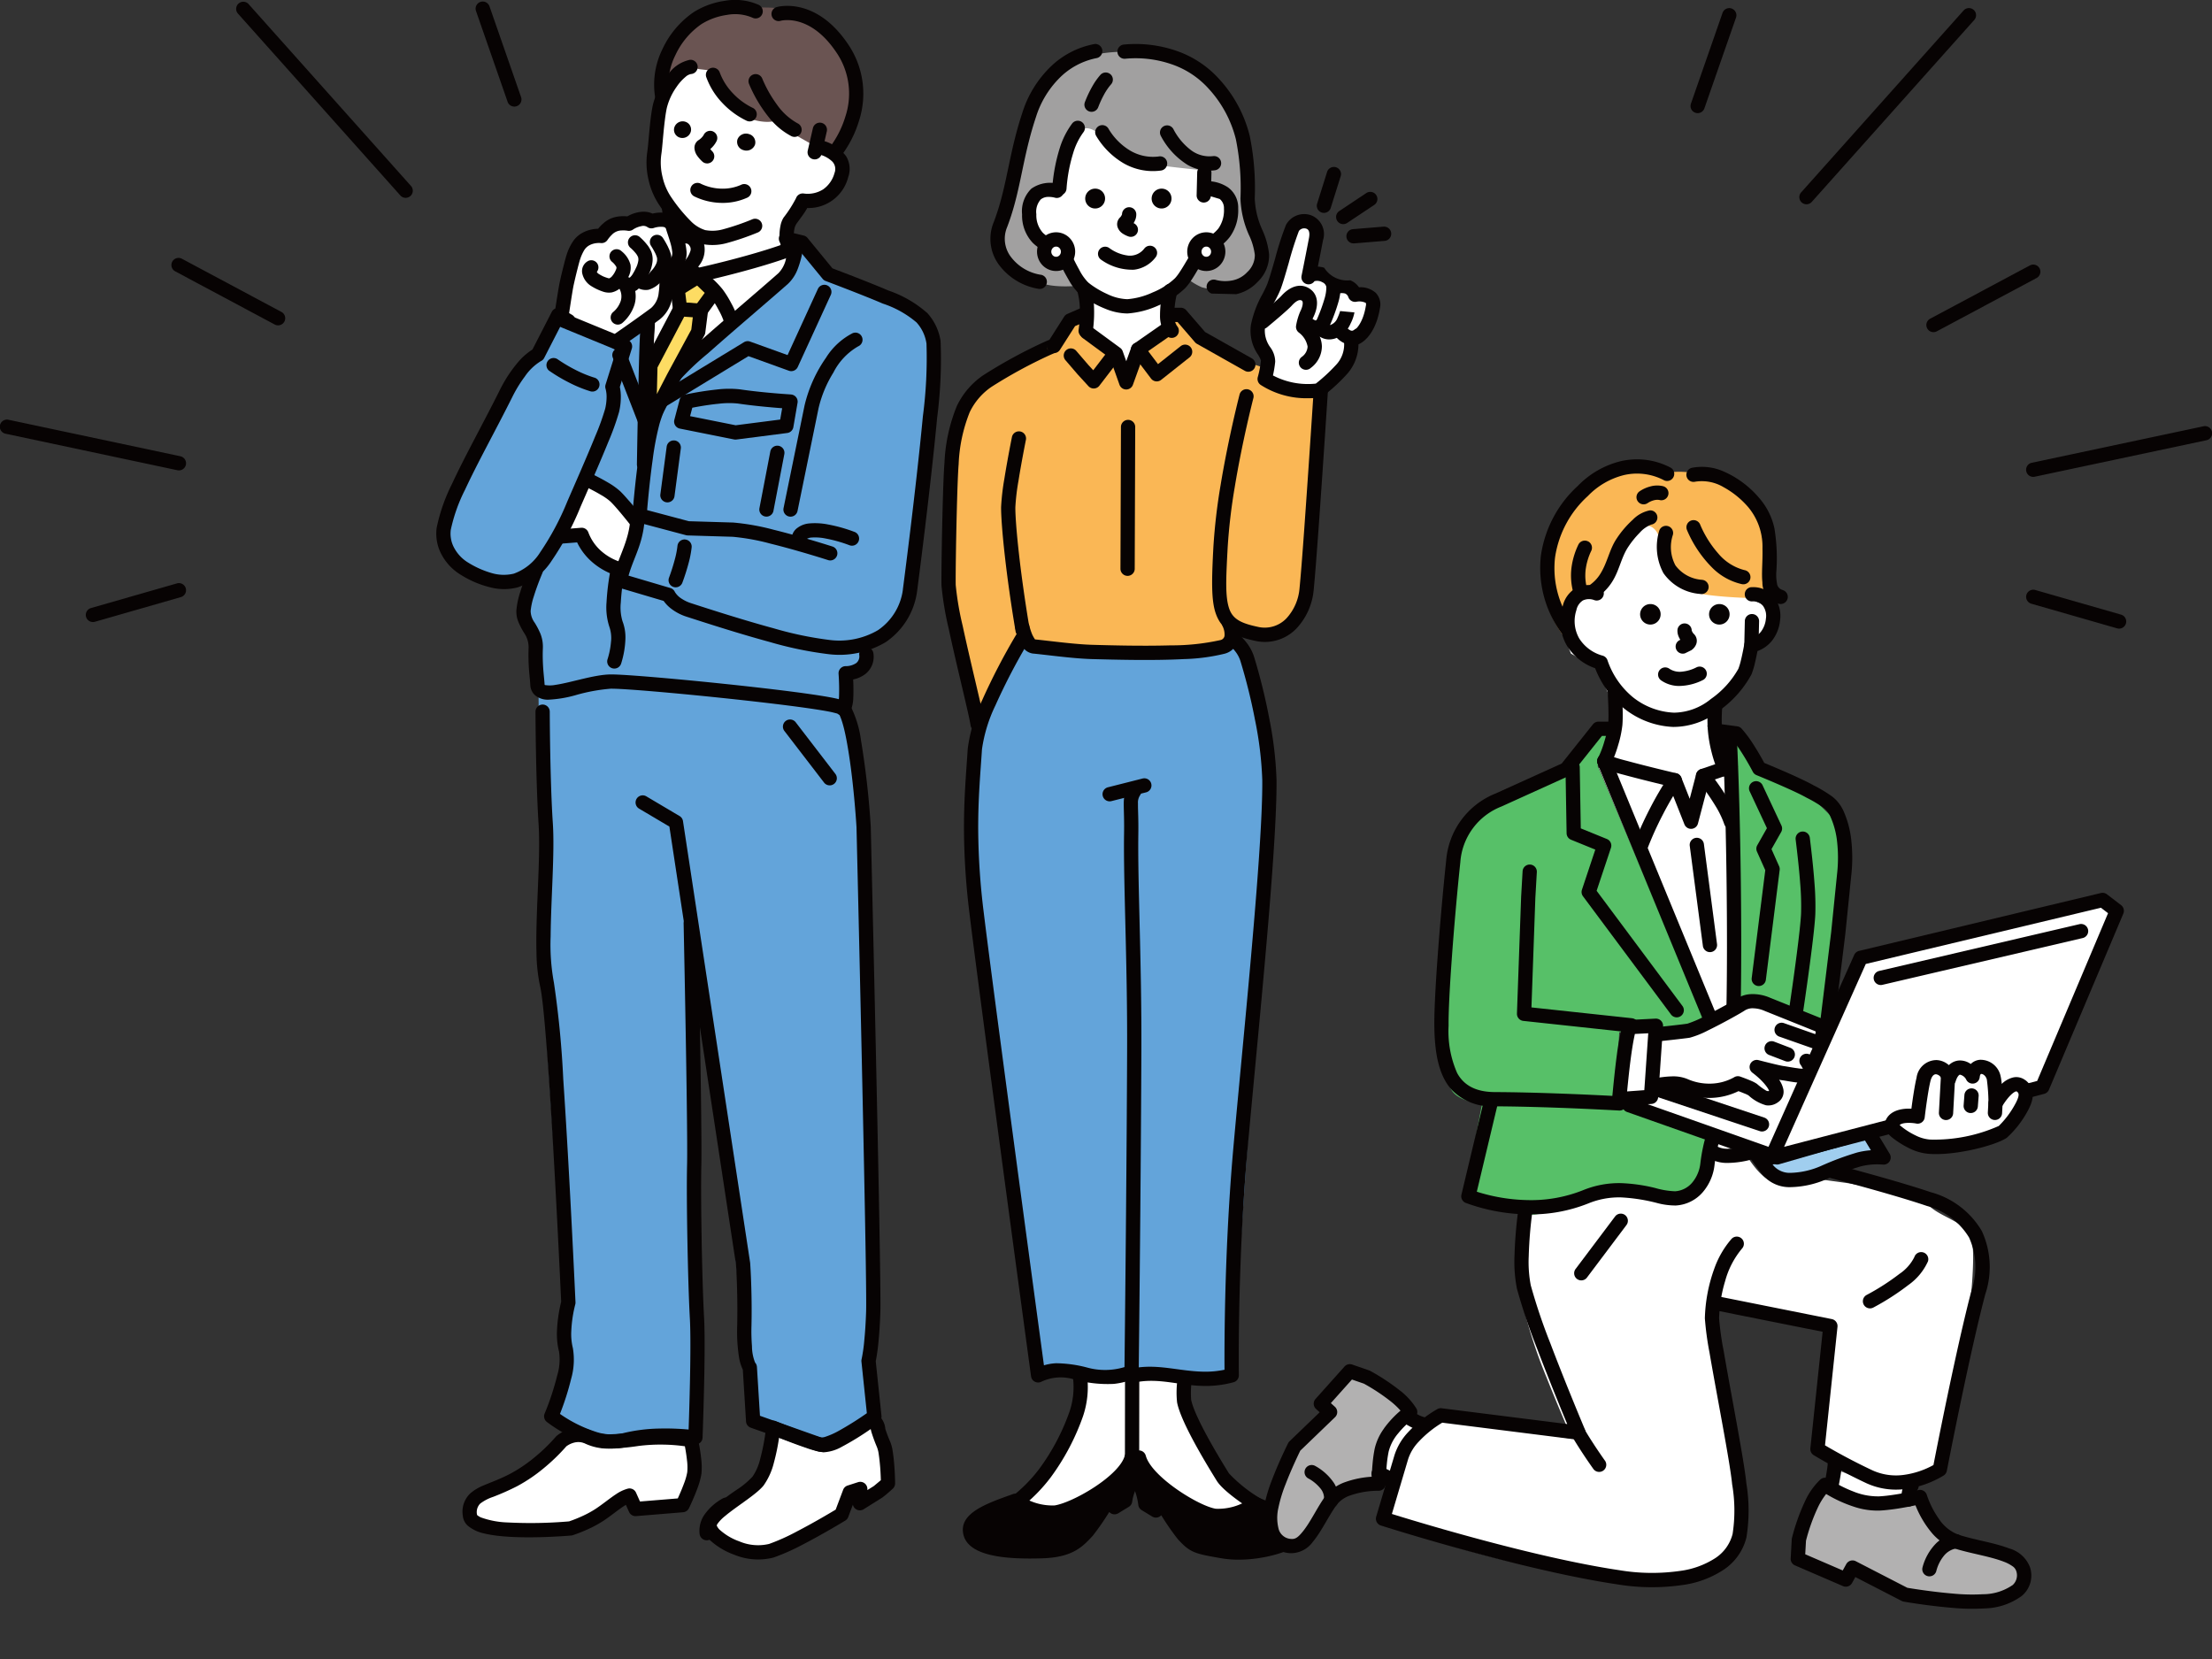 <svg xmlns="http://www.w3.org/2000/svg" xmlns:xlink="http://www.w3.org/1999/xlink" width="447" height="335.25" viewBox="0 0 447 335.25">
  <rect x="0" y="0" width="447" height="335.25" fill="#333333" stroke="none"/>
  <defs>
    <clipPath id="clip-path">
      <rect id="長方形_35187" data-name="長方形 35187" width="447" height="335.25" fill="none"/>
    </clipPath>
  </defs>
  <g id="img_flow04" clip-path="url(#clip-path)">
    <path id="パス_3800" data-name="パス 3800" d="M716.121,452.779c-10.182.777-23.762-2.689-23.762-2.689s-1.382,2.369-3.369,5.845a51.306,51.306,0,0,0-5.831,16.018c-.343,5.029-1.639,16.908-.991,24.624s13.252,101.551,13.252,101.551,6.817-.814,10.8.559a14.09,14.09,0,0,0,8.228-.1,55.375,55.375,0,0,1,10.54.341,20.674,20.674,0,0,0,9.685-.559s5.947-85.289,6.133-89.365,1.335-23.8,1.695-34.22-6.915-24.613-6.915-24.613a188.21,188.21,0,0,1-19.469,2.607" transform="translate(-485.804 -320.615)" fill="#63a4da" fill-rule="evenodd"/>
    <path id="パス_3801" data-name="パス 3801" d="M735.4,235.17l-6.446-1.212.173-3.114-2.924-.959-10.089-5.463-3.773-4.429-3.3.276.251,2.758-4.766,2.747-3.963,7.385-2.309-6.413-4.7-3.446-1.166-3.675-3.353,1.876-2.55,4.5-4.9,2.565s-8.567,4.425-10.305,5.841a18.017,18.017,0,0,0-4.673,8.3c-.373,2.47-1.693,22.9-1.816,24.617a53.215,53.215,0,0,0,.227,9.313c.447,3.1,5.632,24.937,5.632,24.937l4.708-6.63,4.377-10.305a6.478,6.478,0,0,0,2.639,2.349c2.017,1.117,4.887,1.13,8.132,1.4s22.723-.186,26.565-.218,4.273-1.35,4.273-1.35l2.7-2.77c4.256,1.969,7.048.186,8.42.229s3.632-3.492,4.284-5.692a88.283,88.283,0,0,0,1.931-13.8,190.751,190.751,0,0,1,1.7-19.407,55.323,55.323,0,0,0,.186-10.305Z" transform="translate(-473.468 -156.446)" fill="#fab755" fill-rule="evenodd"/>
    <path id="パス_3802" data-name="パス 3802" d="M759.039,100.893l.691-4.191-4.742-1.447s-6.012,1.257-7.158,1.281-7.078-3.423-9.633-5.906a4.768,4.768,0,0,0-5.83-.24l-1.49,3.528-1.261,8.206-2.432-.233-2.932,1.667-.834,3.572,1.421,3.941,5.133,4.576,2.924,4.727,2.164,3.63-.667,6.612,6.757,4.315,1.8,4.829,2.106-4.887,6.547-5.064-.559-5.252s.881-1.239,2.648-3.244a40.739,40.739,0,0,0,3.463-5.515,5.959,5.959,0,0,1,2.775-2.226,17.511,17.511,0,0,0,3.252-4.686c.84-2.207,1.3-3.768.427-5.411s-4.58-2.583-4.58-2.583" transform="translate(-515.316 -63.719)" fill="#fff" fill-rule="evenodd"/>
    <path id="パス_3803" data-name="パス 3803" d="M751.74,67.055c-.052-1.524-.168-7.3-.218-10.031a28.992,28.992,0,0,0-2.323-8.715c-1.274-3.714-4.261-5.55-7.413-8.184s-5.345-2.85-12.261-3.688a29.714,29.714,0,0,0-13.1,1.635L710.4,43.224l-3.39,7.726-2.347,9.719a41.221,41.221,0,0,1-2.323,8.627c-.766,2.527-1.7,5.2-.834,7.45s4.669,4.433,7.651,5.979,8.821.786,8.821.786l-3.094-5.23s-.266-1.542-2.721-2.421-4.178-5.086-4.392-6.685a4.977,4.977,0,0,1,2.433-4.306,5.216,5.216,0,0,1,3.421-.982,77.956,77.956,0,0,1,3.455-10.534c1.747-3.77,5.215.043,7.005,2.008a15.208,15.208,0,0,0,7.556,3.5c2.494.585,11.158,1.389,11.158,1.389l.253,3.863,1.8-.661,2.658,2.445.361,3.353-1.654,4.416-4.805,4.5L738.951,81.7a11.933,11.933,0,0,0,3.4,2.19,18.088,18.088,0,0,0,5.444.616c2.468.186,4.768-2.388,5.96-3.8s.9-3.911.263-5.9a50.807,50.807,0,0,1-2.267-7.748" transform="translate(-499.465 -25.829)" fill="#a1a0a0" fill-rule="evenodd"/>
    <path id="パス_3804" data-name="パス 3804" d="M733.775,966.368l-5.947-.881.145,3.567-1.369,6.891-2.661,4.632-3.5,5.159-4.917,5.129,8.433,4.429,10.741-5.6,3.781-8.473-.339-16.183Z" transform="translate(-509.696 -687.43)" fill="#fff" fill-rule="evenodd"/>
    <path id="パス_3805" data-name="パス 3805" d="M811.258,983.285l-5.055-8.448-.417-4.5-2-3.151-8.04-.106-.993,7.8.767,11.5,4.694,4.573,11.624,4,8.506-.853-4.69-4.349Z" transform="translate(-566.13 -688.882)" fill="#fff" fill-rule="evenodd"/>
    <path id="パス_3806" data-name="パス 3806" d="M406.542,181.481a64.358,64.358,0,0,0-10.914-5.038,74.774,74.774,0,0,1-8.515-3.911l-2.082-5.079-2.712-.067.333,2.112-.706,2.7a50.119,50.119,0,0,0-9.719-.644c-1.812.33-8.8,2.216-8.8,2.216l-5.928-3.749.438-2.689-4.245.773-4.856.523-2.822,5.174a5.923,5.923,0,0,1-3.624,5.532,25.3,25.3,0,0,0-3.248,4.394l-3.373.108-3.922,6.945a62.359,62.359,0,0,0-5.226,5.869c-2.235,3.958-6.312,11.3-8.545,15.721-2.255,4.47-4.913,11.493-5,13.863a13.04,13.04,0,0,0,.823,4.79l3.215,3.041a15.234,15.234,0,0,0,6.491,2.853c3.759.441,8.161-2.9,8.161-2.9s-1.676,4.284-2.1,5.386a7.388,7.388,0,0,0-.628,4.381,11.36,11.36,0,0,0,2.252,4.563l.078,8.737,1.08,1.978,3.285-.186,8.292-1.624,12.106-.136,23.87,2.5s3.587.631,6.811,1.235c2.036.372,3.93.745,4.684.942,1.956.5,2.421-.721,2.732-2.162.11-.518-.067-4.548-.067-4.548l1.023-.2,2.214-1.164.67-2.185.13-2.365s1.093.473,4.323-2.363a13.443,13.443,0,0,0,4.025-6.621c.473-2.01.825-6.96.95-7.554a84.289,84.289,0,0,0,1.753-11.568c.1-2.861,1.248-11.838,1.863-15.086.345-1.853.959-13.131.851-16.4-.1-3.155-2.445-5.655-5.429-8.1" transform="translate(-223.009 -119.202)" fill="#63a4da" fill-rule="evenodd"/>
    <path id="パス_3807" data-name="パス 3807" d="M397.766,335.874l-5.588,12.253,5.18-.59s1.84,2.868,2.663,3.995a27.382,27.382,0,0,0,4.893,3.526s1.779-4.008,2.248-5.073,1.453-5.228,1.453-5.228-3.827-3.442-5.919-5.3a41.158,41.158,0,0,0-4.919-3.587" transform="translate(-279.353 -239.255)" fill="#fff" fill-rule="evenodd"/>
    <path id="パス_3808" data-name="パス 3808" d="M445.127,605.375c.1-1.958-.291-31.435-.244-34.747s-1.535-68.19-1.965-72.658-2.907-16.688-2.907-16.688l-14.647-1.931s-27.135-3.127-31.476-3.3a108.024,108.024,0,0,0-15.6,2.049s.279,39.506.43,43.08-.112,13.272.291,15.513,3.971,61.034,4.591,65.068-1.117,6.947-.9,9.1a18.743,18.743,0,0,1-.151,5.53c-.305,1.734-2.388,8.97-2.388,8.97s10.16,6.079,15.446,4.88a90.688,90.688,0,0,1,13.6-1.457l.415-20.657s-.762-21.875-.833-24.8-.307-58.382-.307-58.382,5.98,39.586,6.768,44.951,3.859,30.158,3.708,34.115a55,55,0,0,0,1.186,10.305l1.611,11.942s11.242,4.155,12.851,4.49,10.8-5.492,10.8-5.492l-1.442-10.635s1.047-7.3,1.145-9.26" transform="translate(-269.466 -339.101)" fill="#63a4da" fill-rule="evenodd"/>
    <path id="パス_3809" data-name="パス 3809" d="M371.659,1007.145l-7.316-.073-6.623,1.242-6.333-1.676a12.566,12.566,0,0,0-4.265,1.931,85.542,85.542,0,0,1-8.45,6.738c-1.954,1.091-5.66,2.652-5.66,2.652l-3.554,2.518.117,3.438,3.841,1.79,8.266.559,6.457.054,4.053-1.831,5.18-2.714,3.745-3.369,1.82,3.5,8.78-.931,1.786-3.39.881-4.192-.2-5.113Z" transform="translate(-234.675 -717.073)" fill="#fff" fill-rule="evenodd"/>
    <path id="パス_3810" data-name="パス 3810" d="M528.028,998.619l-3.118,1.79-3.7,2.19-3.274.454-3.978-1.5-4.9-1.654-.581,1.548-1.106,5.334-1.419,3.315-2.576,2.673-4.165,2.768-2.837,2.937-.486,1.659,2.032,2.181,2.794,1.689,3.855,1.049,2.673-.123,2.626-.9,6.167-3.166,6.426-3.4,1.827-4.47,1.758-.838.981,2.472,4.554-2.822.186-2.276.015-4.172-2.315-6.224Z" transform="translate(-353.234 -711.351)" fill="#fff" fill-rule="evenodd"/>
    <path id="パス_3811" data-name="パス 3811" d="M493.357,52.27l-5.4-9.387-1.92-9.231-5.56-2.213L467.2,32.82,461.959,37.6,459.15,55.658l.143,5.079,1.648,2.838.7,2.712.2,2.641-1.289,3.649,7.709,5.446,11.033-2.879,7.467.028-.237-4.636.434-4.112.931-.866-.16-.931,3.7-1.579,3.792-1.74,2.127-3.855-.531-3.654Z" transform="translate(-327.063 -22.396)" fill="#fff" fill-rule="evenodd"/>
    <path id="パス_3812" data-name="パス 3812" d="M497.3,10a74.53,74.53,0,0,0-8.277-4.353c-3.572-1.764-7.949-.786-9.832-1.19-4.1-.874-7.027,1-10.748,3.069a23.871,23.871,0,0,0-5.109,4.625l-1.356,5.364-.79,6.333,3.166-5.306c1.658-.725,3.217-2.235,5.368-1.561l1.838.216.617,1.356,1.117,2.777s2.991,3.237,4.211,4.211a11.3,11.3,0,0,0,3.11,1.639,10.8,10.8,0,0,0,2.758.464,7.1,7.1,0,0,0,2.52-.391l2.1,2.328,5.686,3.235s4.485,2.175,5.083,1.008,2.494-9.977,2.494-9.977a17.135,17.135,0,0,0,0-6.867,15.743,15.743,0,0,0-3.947-6.982" transform="translate(-328.521 -3.019)" fill="#6a5452" fill-rule="evenodd"/>
    <path id="パス_3813" data-name="パス 3813" d="M470.064,179.326l-5.669,1.468-7.2-4.114-3.008,1.624.186,4.347,1.24,9.4-1.4,18.834,2.98-6.632,2.907-2.727,2.889-3.211,7.077-6.262,11.676-9.4,2.911-5.971H481.74Z" transform="translate(-323.532 -125.848)" fill="#fff" fill-rule="evenodd"/>
    <path id="パス_3814" data-name="パス 3814" d="M475.664,74.209a49.208,49.208,0,0,1-6.01,2.067,8.009,8.009,0,0,1-3.647.169,7.009,7.009,0,0,1-2.939-1.844,32.494,32.494,0,0,1-3.857-4.7,11.964,11.964,0,0,1-1.823-4.192,12.156,12.156,0,0,1-.246-4.565c.2-1.244.372-4.138.693-6.725.119-.987.257-1.928.427-2.7a12.664,12.664,0,0,1,1.965-4.217,9.66,9.66,0,0,1,1.814-2.021,2.235,2.235,0,0,1,1.093-.57,1.442,1.442,0,1,0-.233-2.874,7.128,7.128,0,0,0-4.345,2.892,16.127,16.127,0,0,0-3.109,6.167c-.186.849-.343,1.885-.475,2.98-.305,2.542-.479,5.388-.676,6.61a15.11,15.11,0,0,0,.283,5.684,14.884,14.884,0,0,0,2.283,5.215A35.469,35.469,0,0,0,461.09,76.7a9.87,9.87,0,0,0,4.219,2.544,10.9,10.9,0,0,0,5-.158,52.144,52.144,0,0,0,6.364-2.174,1.442,1.442,0,0,0-1-2.7" transform="translate(-323.503 -29.948)" fill="#070303" fill-rule="evenodd"/>
    <path id="パス_3815" data-name="パス 3815" d="M556.175,98.617a1.441,1.441,0,1,0-.641,2.811,5.8,5.8,0,0,1,2.671,1.451,2.179,2.179,0,0,1,.441,2.263,5.917,5.917,0,0,1-2.309,3.343,5.849,5.849,0,0,1-3.867.844,1.442,1.442,0,0,0-1.609.931,24.893,24.893,0,0,1-2.514,3.924,4.728,4.728,0,0,0-.629,1.656,10.153,10.153,0,0,0-.186,2.607,9.97,9.97,0,0,0,.631,2.578,1.441,1.441,0,1,0,2.706-.993,7.245,7.245,0,0,1-.466-1.84,7.478,7.478,0,0,1,.175-1.93,3.078,3.078,0,0,1,.609-1.153c.542-.782,1.222-1.62,1.751-2.522q.1-.166.186-.335A8.273,8.273,0,0,0,561.408,106a4.94,4.94,0,0,0-.428-4.217,8.7,8.7,0,0,0-4.8-3.166" transform="translate(-389.999 -70.216)" fill="#070303" fill-rule="evenodd"/>
    <path id="パス_3816" data-name="パス 3816" d="M491.624,92.034a1.442,1.442,0,0,0-1.915.7,2.64,2.64,0,0,1-.389.514,3.328,3.328,0,0,1-.592.5,1.829,1.829,0,0,0-.881,1.676,2.98,2.98,0,0,0,.559,1.525,7.639,7.639,0,0,0,1.047,1.179,1.441,1.441,0,1,0,1.915-2.155l-.324-.382c.134-.119.255-.238.372-.356a5.032,5.032,0,0,0,.909-1.278,1.441,1.441,0,0,0-.7-1.915" transform="translate(-347.509 -65.464)" fill="#070303" fill-rule="evenodd"/>
    <path id="パス_3817" data-name="パス 3817" d="M495.345,128.931a9.151,9.151,0,0,1-4.066.775,10.221,10.221,0,0,1-4.027-.965,1.442,1.442,0,1,0-1.361,2.54,13.036,13.036,0,0,0,5.288,1.3,12.024,12.024,0,0,0,5.336-1.021,1.442,1.442,0,1,0-1.17-2.634" transform="translate(-345.578 -91.586)" fill="#070303" fill-rule="evenodd"/>
    <path id="パス_3818" data-name="パス 3818" d="M465.235,140.7a1.442,1.442,0,0,0-1.2,1.643,21.943,21.943,0,0,1,.275,3.682,9.55,9.55,0,0,1-.49,3.284,1.442,1.442,0,0,0,2.607,1.224,10.222,10.222,0,0,0,.728-3.606,23.527,23.527,0,0,0-.276-5.029,1.442,1.442,0,0,0-1.643-1.205" transform="translate(-330.29 -100.217)" fill="#070303" fill-rule="evenodd"/>
    <path id="パス_3819" data-name="パス 3819" d="M475.7,85.3a1.766,1.766,0,0,0-2.166,1.136,1.65,1.65,0,0,0,1.129,2.092,1.766,1.766,0,0,0,2.166-1.136,1.65,1.65,0,0,0-1.132-2.092" transform="translate(-337.255 -60.713)" fill="#070303" fill-rule="evenodd"/>
    <path id="パス_3820" data-name="パス 3820" d="M520.128,93.958a1.846,1.846,0,0,0-2.3,1.117,1.728,1.728,0,0,0,1.255,2.146,1.846,1.846,0,0,0,2.3-1.117,1.726,1.726,0,0,0-1.255-2.146" transform="translate(-368.811 -66.874)" fill="#070303" fill-rule="evenodd"/>
    <path id="パス_3821" data-name="パス 3821" d="M505.33,55.613a13.631,13.631,0,0,1-4.036-2.98,12.139,12.139,0,0,1-2.607-4.138,1.442,1.442,0,0,0-2.758.84,14.757,14.757,0,0,0,3.246,5.263,16.488,16.488,0,0,0,4.885,3.6,1.442,1.442,0,1,0,1.261-2.593" transform="translate(-353.231 -33.822)" fill="#070303" fill-rule="evenodd"/>
    <path id="パス_3822" data-name="パス 3822" d="M535.764,62.02a12.449,12.449,0,0,1-4.207-3.813,25.355,25.355,0,0,1-2.952-5.23,1.441,1.441,0,1,0-2.686,1.047A27.924,27.924,0,0,0,530.1,61a14.211,14.211,0,0,0,4.383,3.6,1.441,1.441,0,1,0,1.283-2.582" transform="translate(-374.563 -37.085)" fill="#070303" fill-rule="evenodd"/>
    <path id="パス_3823" data-name="パス 3823" d="M570.08,86.194a1.442,1.442,0,0,0-1.727,1.082l-1.05,4.58a1.442,1.442,0,0,0,2.81.644l1.051-4.58a1.442,1.442,0,0,0-1.082-1.727" transform="translate(-404.083 -61.372)" fill="#070303"/>
    <path id="パス_3824" data-name="パス 3824" d="M480.619,1.007a11.784,11.784,0,0,0-6.873-.834,16.159,16.159,0,0,0-6.332,2.315,18.51,18.51,0,0,0-6.265,7.43,16.177,16.177,0,0,0-1.5,9.674,1.441,1.441,0,1,0,2.837-.512,13.274,13.274,0,0,1,1.272-7.929,15.566,15.566,0,0,1,5.252-6.26,13.165,13.165,0,0,1,5.152-1.863,8.867,8.867,0,0,1,5.167.559,1.441,1.441,0,1,0,1.287-2.58" transform="translate(-327.272 -0.011)" fill="#070303" fill-rule="evenodd"/>
    <path id="パス_3825" data-name="パス 3825" d="M543.207,4.349a1.442,1.442,0,1,0,.771,2.777c.238-.063,5.895-1.442,11.115,6.221a14.759,14.759,0,0,1,1.957,13.078,19.928,19.928,0,0,1-3.04,6.1,1.441,1.441,0,1,0,2.246,1.807,22.494,22.494,0,0,0,3.525-6.972,17.753,17.753,0,0,0-2.307-15.645c-6.446-9.45-13.952-7.45-14.269-7.37" transform="translate(-386.198 -2.93)" fill="#070303"/>
    <path id="パス_3826" data-name="パス 3826" d="M486.409,170.443c-2.01.745-4.531,1.546-7.173,2.3-3.589,1.024-7.4,1.978-10.449,2.663l-6.863-4.47a1.443,1.443,0,0,0-1.572,2.421l7.372,4.794a1.441,1.441,0,0,0,1.1.2c3.192-.7,7.325-1.73,11.209-2.838,2.721-.777,5.321-1.6,7.392-2.373a1.442,1.442,0,1,0-1.011-2.7" transform="translate(-327.459 -121.349)" fill="#070303" fill-rule="evenodd"/>
    <path id="パス_3827" data-name="パス 3827" d="M462.96,190.979a60.991,60.991,0,0,0-5.6,2.915,16.432,16.432,0,0,0-3.481,2.866,1.442,1.442,0,0,0,2.149,1.922,13.549,13.549,0,0,1,2.874-2.352,58.133,58.133,0,0,1,5.373-2.783,1.442,1.442,0,1,0-1.3-2.566" transform="translate(-323.049 -135.933)" fill="#070303" fill-rule="evenodd"/>
    <path id="パス_3828" data-name="パス 3828" d="M493.906,179.116a22.984,22.984,0,0,0-7.763-4.47c-1.278-.559-2.967-1.239-4.656-1.911-2.822-1.117-5.664-2.2-6.649-2.572l-5.04-6.146a1.441,1.441,0,0,0-.777-.486l-3.12-.745a1.442,1.442,0,1,0-.674,2.794l2.65.637,4.979,6.066a1.441,1.441,0,0,0,.605.434s3.5,1.319,6.966,2.691c1.665.659,3.325,1.332,4.578,1.876a20.242,20.242,0,0,1,6.822,3.807,8.1,8.1,0,0,1,2.015,4.284,89.878,89.878,0,0,1-.728,14.673c-1.4,14.872-4.042,34.978-4.042,34.978v.067a11.733,11.733,0,0,1-5.053,8.2,15.488,15.488,0,0,1-9.925,1.946,71.15,71.15,0,0,1-11.13-2.334c-5.993-1.624-12.456-3.7-16.647-5.06a7.766,7.766,0,0,1-2.021-.967,4.213,4.213,0,0,1-1.3-1.315,1.44,1.44,0,0,0-.907-.8l-8.454-2.5c.766-2.73,2-4.943,2.7-7.822a20.3,20.3,0,0,0,.466-2.6l8.448,2.248a1.419,1.419,0,0,0,.339.048l9.089.272a44.575,44.575,0,0,1,7.657,1.391c5.64,1.393,11.562,3.3,11.562,3.3a1.442,1.442,0,1,0,.883-2.743s-6.021-1.939-11.756-3.353a47.566,47.566,0,0,0-8.234-1.473l-8.96-.268-9.974-2.652a1.442,1.442,0,0,0-1.81,1.354,17.613,17.613,0,0,1-.508,3.788c-.825,3.353-2.341,5.813-3.043,9.208a1.442,1.442,0,0,0,1,1.676l9.232,2.732a7.229,7.229,0,0,0,1.43,1.5,10.215,10.215,0,0,0,3.278,1.714c4.224,1.367,10.739,3.462,16.779,5.1a74.1,74.1,0,0,0,11.644,2.421,18.221,18.221,0,0,0,11.734-2.4,14.76,14.76,0,0,0,6.359-10.331c.1-.758,2.676-20.432,4.049-35.058a91.512,91.512,0,0,0,.691-15.477,10.849,10.849,0,0,0-2.762-5.733" transform="translate(-306.618 -115.936)" fill="#070303" fill-rule="evenodd"/>
    <path id="パス_3829" data-name="パス 3829" d="M433.282,412.682a1.441,1.441,0,0,0-1.3,1.561,1.739,1.739,0,0,1-.577,1.632,3.74,3.74,0,0,1-2.14.641,1.442,1.442,0,0,0-1.456,1.548,44.456,44.456,0,0,1,.093,4.643,4.456,4.456,0,0,1-.043.488q-.231-.065-.5-.127c-2.254-.508-7.027-1.181-12.693-1.862-12.529-1.5-29.446-3.055-32.933-3.015-3.323.037-7.9,1.632-11.13,2.107a6.115,6.115,0,0,1-1.9.067c-.115-.022-.238.011-.279-.08a.493.493,0,0,1-.03-.175c-.05-.985-.261-2.41-.339-4.4-.034-.84-.043-1.784,0-2.842a7.136,7.136,0,0,0-.507-2.943,15.576,15.576,0,0,0-1.149-2.194,4.137,4.137,0,0,1-.814-2.369,13.584,13.584,0,0,1,.648-2.967c.71-2.317,1.706-4.639,1.706-4.639a1.441,1.441,0,1,0-2.649-1.138s-1.061,2.47-1.814,4.934a16.551,16.551,0,0,0-.771,3.669,5.573,5.573,0,0,0,.307,2.121,14.938,14.938,0,0,0,1.3,2.531,5.114,5.114,0,0,1,.861,2.889c-.041,1.14-.032,2.157,0,3.062.078,2,.291,3.438.341,4.431a2.967,2.967,0,0,0,.942,2.132,4.044,4.044,0,0,0,2.757.905,24.391,24.391,0,0,0,5.371-.887,35.816,35.816,0,0,1,7.186-1.332c2.626-.03,12.982.864,23.238,1.948,8.495.9,16.923,1.924,20.847,2.676.745.142,1.525.358,1.712.41a1.725,1.725,0,0,0,1.38.372,1.788,1.788,0,0,0,1.319-1,7.223,7.223,0,0,0,.516-2.628c.063-1.205.026-2.626-.02-3.647a6.046,6.046,0,0,0,2.421-1.067,4.431,4.431,0,0,0,1.676-4.15,1.441,1.441,0,0,0-1.559-1.3m-4.133,11.03a.934.934,0,0,1,.186.134,1.223,1.223,0,0,0-.186-.134" transform="translate(-258.352 -281.901)" fill="#070303" fill-rule="evenodd"/>
    <path id="パス_3830" data-name="パス 3830" d="M593.923,493.1a.932.932,0,0,0-.186-.134,1.266,1.266,0,0,1,.186.134" transform="translate(-422.938 -351.157)" fill="#070303" fill-rule="evenodd"/>
    <path id="パス_3831" data-name="パス 3831" d="M409.779,603.329c-.112-5.872-.156-11.808-.071-15.427.054-2.328,0-7.992-.086-14.677-.2-14.617-.613-34.127-.613-34.127a1.442,1.442,0,1,0-2.881.062s.41,19.5.611,34.106c.091,6.634.14,12.259.086,14.569-.086,3.649-.041,9.631.071,15.55.115,6.146.3,12.222.492,15.535.127,2.235.127,5.83.075,9.553-.071,5.053-.238,10.348-.326,12.9a51.51,51.51,0,0,0-5.876-.2,33.383,33.383,0,0,0-7.5.967,10.256,10.256,0,0,1-5.517-.356,27.061,27.061,0,0,1-7.105-3.568,54.86,54.86,0,0,0,2.261-7.1,14.027,14.027,0,0,0,.343-6.215,11.689,11.689,0,0,1-.317-3.408,26.107,26.107,0,0,1,.8-5.39,1.438,1.438,0,0,0,.05-.449s-1.175-25.961-2.472-45.089a193.844,193.844,0,0,0-1.885-19.482,42.175,42.175,0,0,1-.665-9.348c.061-7.625.84-16.835.447-22.834-.186-2.743-.307-5.93-.4-9.027-.207-7.022-.225-13.6-.225-13.6a1.442,1.442,0,0,0-2.883,0s.019,6.608.227,13.671c.093,3.133.222,6.357.4,9.126.449,6.841-.646,17.88-.427,25.922a34.118,34.118,0,0,0,.719,6.75c.559,2.311,1.192,9.871,1.812,19,1.226,18.079,2.341,42.279,2.459,44.808a29.357,29.357,0,0,0-.847,5.833,14.642,14.642,0,0,0,.417,4.265,11.061,11.061,0,0,1-.372,4.8,53.874,53.874,0,0,1-2.535,7.685,1.442,1.442,0,0,0,.436,1.7,31.242,31.242,0,0,0,8.918,4.69,13.147,13.147,0,0,0,7.077.384,30.4,30.4,0,0,1,6.835-.872,46.447,46.447,0,0,1,6.982.346A1.442,1.442,0,0,0,409.954,643s.285-7.491.384-14.515c.054-3.8.05-7.467-.078-9.756-.186-3.291-.372-9.324-.488-15.427" transform="translate(-267.981 -352.493)" fill="#070303" fill-rule="evenodd"/>
    <path id="パス_3832" data-name="パス 3832" d="M372.577,1005.2a1.44,1.44,0,0,0-1.108-1.1,32.8,32.8,0,0,0-5.66-.558,38.433,38.433,0,0,0-5.621.294,42.691,42.691,0,0,1-5.906.508,8.329,8.329,0,0,1-3.427-.814,6.09,6.09,0,0,0-3.609-.393,7.4,7.4,0,0,0-3.216,1.518,1.445,1.445,0,0,0-.16.164,35.472,35.472,0,0,1-4.269,4.14,29.351,29.351,0,0,1-4.9,3.321c-2.138,1.127-3.993,1.76-5.437,2.386a9.466,9.466,0,0,0-2.626,1.557,5.079,5.079,0,0,0-1.568,4.565,3.066,3.066,0,0,0,1.041,2.049,7.681,7.681,0,0,0,3.352,1.549c5.919,1.44,17.521.4,17.521.4a1.434,1.434,0,0,0,.307-.063,30.864,30.864,0,0,0,3.217-1.28,23.145,23.145,0,0,0,3.069-1.691c1.438-.959,2.814-2.11,4.049-2.913.136-.089.27-.173.4-.251l.635,1.427a1.442,1.442,0,0,0,1.434.849l9.489-.778a1.442,1.442,0,0,0,1.177-.8s.969-1.984,1.7-3.982a15.171,15.171,0,0,0,.831-2.995,13.955,13.955,0,0,0-.046-3c-.212-2.049-.669-4.118-.669-4.118m-2.144,6.748a12.155,12.155,0,0,1-.678,2.369c-.419,1.136-.918,2.269-1.244,2.98l-7.636.626-.8-1.79a1.441,1.441,0,0,0-1.646-.815,7.884,7.884,0,0,0-2.38,1.117c-1.244.808-2.632,1.967-4.079,2.931a20.292,20.292,0,0,1-2.682,1.473,28.936,28.936,0,0,1-2.74,1.1,90.643,90.643,0,0,1-12.421.216,17.48,17.48,0,0,1-5.371-1.006,2.962,2.962,0,0,1-.6-.339c-.1-.076-.209-.132-.218-.24a2.468,2.468,0,0,1,.633-2.213,8.908,8.908,0,0,1,2.607-1.365,50.259,50.259,0,0,0,4.867-2.161,32.333,32.333,0,0,0,5.39-3.647,39.188,39.188,0,0,0,4.556-4.41h0a4.454,4.454,0,0,1,1.794-.8,3.252,3.252,0,0,1,1.929.208,10.932,10.932,0,0,0,4.5,1.05,45.22,45.22,0,0,0,6.333-.531,35.477,35.477,0,0,1,5.2-.272,34.133,34.133,0,0,1,4.2.335c.138.73.317,1.792.427,2.85a10.919,10.919,0,0,1,.054,2.332" transform="translate(-231.545 -714.49)" fill="#070303" fill-rule="evenodd"/>
    <path id="パス_3833" data-name="パス 3833" d="M495.148,625.32a38.928,38.928,0,0,0,.548-3.889c.155-1.537.3-3.539.384-6.074.078-2.382-.121-14.5-.419-29.465-.577-28.954-1.522-68.57-1.522-68.57v-.05a171.262,171.262,0,0,0-1.965-17.379,21.591,21.591,0,0,0-2.468-7.636,1.442,1.442,0,0,0-2.315,1.717c1.036,1.4,1.756,4.964,2.354,8.839,1.021,6.6,1.49,14.112,1.514,14.6.028,1.145.954,40.012,1.522,68.54.3,14.883.5,26.941.419,29.312-.08,2.449-.222,4.394-.372,5.882a31.739,31.739,0,0,1-.538,3.751,1.443,1.443,0,0,0-.034.494l1.093,10.421a63.83,63.83,0,0,1-5.588,3.515,15.5,15.5,0,0,1-2.948,1.3,4.61,4.61,0,0,1-.646.108l-12.417-4.4-.613-9.871a1.442,1.442,0,0,0-.373-.881,9.1,9.1,0,0,1-.629-3.3,38.857,38.857,0,0,1-.1-4.144c.05-2.324.039-4.479,0-6.333-.075-3.828-.263-6.333-.263-6.333a.465.465,0,0,0-.013-.11l-13.565-89.2a1.44,1.44,0,0,0-.689-1.023l-6.67-3.952a1.442,1.442,0,1,0-1.47,2.479l6.081,3.6L466.9,605.741c.028.372.186,2.721.251,6.13.035,1.812.045,3.926,0,6.208a33.63,33.63,0,0,0,.343,6.28,9.011,9.011,0,0,0,.792,2.654l.648,10.462a1.442,1.442,0,0,0,.965,1.272l13.282,4.708a3.492,3.492,0,0,0,1.941.077,12.862,12.862,0,0,0,2.829-1.056,64.714,64.714,0,0,0,7.769-4.805,1.44,1.44,0,0,0,.587-1.317Z" transform="translate(-318.177 -350.236)" fill="#070303" fill-rule="evenodd"/>
    <path id="パス_3834" data-name="パス 3834" d="M428.926,403.728a44.712,44.712,0,0,1,.788-6.251,1.442,1.442,0,1,0-2.823-.585,48.156,48.156,0,0,0-.846,6.718,12.628,12.628,0,0,0,.559,4.919,6.913,6.913,0,0,1,.339,3.125,15.789,15.789,0,0,1-.678,3.418,1.442,1.442,0,1,0,2.729.931,18.551,18.551,0,0,0,.866-4.978,9.069,9.069,0,0,0-.594-3.6,9.672,9.672,0,0,1-.344-3.7" transform="translate(-303.477 -281.902)" fill="#070303" fill-rule="evenodd"/>
    <path id="パス_3835" data-name="パス 3835" d="M417.42,337.718c-.656-.769-1.322-1.512-1.838-2.013a14.051,14.051,0,0,0-2.421-1.743c-1.736-1.035-3.651-1.933-3.651-1.933a1.442,1.442,0,0,0-1.222,2.607s1.781.833,3.4,1.8a11.1,11.1,0,0,1,1.9,1.334c.466.453,1.063,1.117,1.656,1.82,1.227,1.436,2.421,2.965,2.421,2.965a1.442,1.442,0,1,0,2.27-1.777s-1.235-1.577-2.5-3.062" transform="translate(-290.23 -236.414)" fill="#070303" fill-rule="evenodd"/>
    <path id="パス_3836" data-name="パス 3836" d="M402.607,377.807a10.908,10.908,0,0,1-4.271-2.224,9.412,9.412,0,0,1-2.76-3.911,1.441,1.441,0,0,0-1.464-.931l-4.368.346a1.441,1.441,0,1,0,.227,2.874l3.334-.265a12.293,12.293,0,0,0,3.166,4.083,13.783,13.783,0,0,0,5.545,2.848,1.442,1.442,0,1,0,.59-2.822" transform="translate(-276.684 -264.091)" fill="#070303" fill-rule="evenodd"/>
    <path id="パス_3837" data-name="パス 3837" d="M473.02,378.954a1.442,1.442,0,0,0-1.574,1.3,17.518,17.518,0,0,1-.484,2.544,40.415,40.415,0,0,1-1.22,3.867,1.441,1.441,0,1,0,2.693,1.028,43.576,43.576,0,0,0,1.32-4.179,20.511,20.511,0,0,0,.559-2.98,1.442,1.442,0,0,0-1.3-1.574" transform="translate(-334.545 -269.936)" fill="#070303" fill-rule="evenodd"/>
    <path id="パス_3838" data-name="パス 3838" d="M564.373,233.648a13.727,13.727,0,0,0-5.481,5.029,27.957,27.957,0,0,0-4.321,9.638l-4.25,20.765a1.442,1.442,0,0,0,2.822.587l4.258-20.8a23.9,23.9,0,0,1,3-7.215,12.766,12.766,0,0,1,5.029-5.312,1.442,1.442,0,0,0-1.054-2.682" transform="translate(-391.99 -166.361)" fill="#070303" fill-rule="evenodd"/>
    <path id="パス_3839" data-name="パス 3839" d="M493.81,196.11a20.807,20.807,0,0,0-1.712-2.751,19.033,19.033,0,0,0-1.89-2.017,20.3,20.3,0,0,0-2.146-1.749,1.442,1.442,0,1,0-1.624,2.38,17.675,17.675,0,0,1,1.808,1.49,16.1,16.1,0,0,1,1.6,1.706,17.785,17.785,0,0,1,1.419,2.31,13.851,13.851,0,0,1,1.086,2.4,1.444,1.444,0,1,0,2.794-.732,16.859,16.859,0,0,0-1.333-3.03" transform="translate(-346.063 -134.878)" fill="#070303" fill-rule="evenodd"/>
    <path id="パス_3840" data-name="パス 3840" d="M494.011,200.184a1.442,1.442,0,0,0-1.911.71l-6.124,13.365-7.571-2.73a1.442,1.442,0,0,0-1.239.125L459.512,222.4a1.442,1.442,0,0,0,1.49,2.462l17.066-10.387,8.167,2.945a1.442,1.442,0,0,0,1.8-.756l6.677-14.57a1.442,1.442,0,0,0-.71-1.911" transform="translate(-326.824 -142.504)" fill="#070303" fill-rule="evenodd"/>
    <path id="パス_3841" data-name="パス 3841" d="M477.506,167.4a1.442,1.442,0,0,0-1.572,1.3l-.717,3.241a5.9,5.9,0,0,1-1.434,2.507c-4.4,3.894-13.153,11.263-18.439,16.094a32.937,32.937,0,0,0-4.569,4.692c-.372.654-1.24,2.313-2.1,4.3a38.944,38.944,0,0,0-1.676,4.509,59.439,59.439,0,0,0-1.469,7.621c-.782,5.561-1.227,11.361-1.227,11.361a1.442,1.442,0,1,0,2.874.22s.436-5.709,1.207-11.175a56.435,56.435,0,0,1,1.382-7.215,36.1,36.1,0,0,1,1.55-4.165c.808-1.862,1.615-3.406,1.965-4.017a52.8,52.8,0,0,1,6.267-6.025c5.262-4.677,12.339-10.659,16.153-14.032a8.04,8.04,0,0,0,1.965-2.967A18.814,18.814,0,0,0,478.808,169a1.442,1.442,0,0,0-1.3-1.572" transform="translate(-316.482 -119.242)" fill="#070303" fill-rule="evenodd"/>
    <path id="パス_3842" data-name="パス 3842" d="M450.983,183.355a1.441,1.441,0,1,0-2.882.082s.118,4.163.127,7.992c0,2.1-.021,4.1-.121,5.215-.093,1.05-.2,4.239-.292,8.072-.2,7.927-.373,18.642-.373,18.642a1.442,1.442,0,1,0,2.881.045s.168-10.7.373-18.616c.093-3.746.186-6.86.283-7.888.106-1.181.138-3.278.132-5.483,0-3.865-.127-8.066-.127-8.066" transform="translate(-318.735 -129.612)" fill="#070303" fill-rule="evenodd"/>
    <path id="パス_3843" data-name="パス 3843" d="M568.923,369.281a30.615,30.615,0,0,0-5.356-1.514,13.313,13.313,0,0,0-3.967-.209,4.627,4.627,0,0,0-2.209.848,2.794,2.794,0,0,0-1.181,1.808,1.442,1.442,0,0,0,2.816.6,2.032,2.032,0,0,1,.972-.4,10.37,10.37,0,0,1,3.06.186,27.556,27.556,0,0,1,4.824,1.365,1.442,1.442,0,0,0,1.041-2.688" transform="translate(-396.193 -261.772)" fill="#070303" fill-rule="evenodd"/>
    <path id="パス_3844" data-name="パス 3844" d="M476.043,196.821l.5,4.043,4.04.412,2.842-3.911-3.243-3.125Z" transform="translate(-339.103 -138.365)" fill="#fddc63" fill-rule="evenodd"/>
    <path id="パス_3845" data-name="パス 3845" d="M477.61,189.634a1.442,1.442,0,0,0-1.764-.186l-4.135,2.58a1.441,1.441,0,0,0-.669,1.4l.5,4.043a1.441,1.441,0,0,0,1.285,1.259l4.04.412a1.44,1.44,0,0,0,1.3-.587l2.842-3.911a1.442,1.442,0,0,0-.166-1.885Zm-1.28,6.554-2.071-.21-.244-1.989,2.4-1.49,1.529,1.475Z" transform="translate(-335.533 -134.795)" fill="#070303" fill-rule="evenodd"/>
    <path id="パス_3846" data-name="パス 3846" d="M456.218,228.659l-.277,11.946L460.916,231l4.962-9.184.542-4.261-4.2-.285Z" transform="translate(-324.782 -154.766)" fill="#fddc63" fill-rule="evenodd"/>
    <path id="パス_3847" data-name="パス 3847" d="M462.945,212.543l-4.2-.285a1.442,1.442,0,0,0-1.373.765l-6,11.393a1.446,1.446,0,0,0-.166.639L450.932,237a1.442,1.442,0,0,0,2.721.7l4.967-9.6,4.954-9.173a1.442,1.442,0,0,0,.162-.5l.542-4.261a1.441,1.441,0,0,0-1.332-1.618m-2.034,5.252-4.842,8.94-.011.022-2.108,4.071.125-5.375,5.4-10.264,1.738.117Z" transform="translate(-321.213 -151.196)" fill="#070303" fill-rule="evenodd"/>
    <path id="パス_3848" data-name="パス 3848" d="M432.983,245.53a1.442,1.442,0,1,0-2.686,1.045l5.018,12.894A1.442,1.442,0,1,0,438,258.424Z" transform="translate(-306.446 -174.25)" fill="#070303" fill-rule="evenodd"/>
    <path id="パス_3849" data-name="パス 3849" d="M469.61,166.515l-2.377,3.109-.02,8.219c.214-1.451,7.936-6.891,6.418-10.216a2.7,2.7,0,0,0-4.021-1.118" transform="translate(-332.819 -118.256)" fill="#fff" fill-rule="evenodd"/>
    <path id="パス_3850" data-name="パス 3850" d="M468.671,161.1a5.241,5.241,0,0,0-3.378.62,1.441,1.441,0,0,0-.393.354l-2.377,3.108a1.441,1.441,0,0,0-.3.872l-.021,8.219a1.442,1.442,0,0,0,2.833.372c.067-.089.384-.5.672-.816a44.287,44.287,0,0,0,4.8-5.459,5.179,5.179,0,0,0,.862-4.911,3.835,3.835,0,0,0-2.706-2.362m.069,4.4a5.221,5.221,0,0,1-.648,1.315,24.129,24.129,0,0,1-2.993,3.513l.009-3.777,1.9-2.481a1.659,1.659,0,0,1,1.032-.155c.283.063.518.305.719.745a1.183,1.183,0,0,1-.015.836" transform="translate(-329.246 -114.694)" fill="#070303" fill-rule="evenodd"/>
    <path id="パス_3851" data-name="パス 3851" d="M416.694,155.359c-.7-2.4-4.323-1.149-4.323-1.149a4.142,4.142,0,0,0-4.559.5,6.057,6.057,0,0,0-3.09.259,6.563,6.563,0,0,0-2.421,2.213,5.1,5.1,0,0,0-5.681,4.178c-.2.559-.879,3.192-1.358,5.358-.324,1.47-1.175,7.336-1.175,7.336,2.924,1.218,11.045,4.541,11.045,4.541s4.87-3.353,8.037-5.7,2.086-8.568,2.086-8.568c2.011-1.022,2.92-2.159,2.745-4.163a28.484,28.484,0,0,0-1.3-4.805" transform="translate(-280.717 -109.5)" fill="#fff" fill-rule="evenodd"/>
    <path id="パス_3852" data-name="パス 3852" d="M415.554,154.785c-.322-1.27-.82-2.628-1.043-3.39a3.263,3.263,0,0,0-2.339-2.319,6.769,6.769,0,0,0-3.146.034,4.407,4.407,0,0,0-2.157-.372,6.971,6.971,0,0,0-2.943.931,8.411,8.411,0,0,0-1.341-.022,6.2,6.2,0,0,0-1.995.451,5.857,5.857,0,0,0-1.49.952,8.89,8.89,0,0,0-1.082,1.117,7.562,7.562,0,0,0-1.147.119,6.721,6.721,0,0,0-1.924.656,5.557,5.557,0,0,0-1.848,1.553,10.26,10.26,0,0,0-1.408,2.824c-.108.3-.354,1.175-.631,2.269-.255,1-.542,2.194-.779,3.272-.1.451-.248,1.3-.406,2.274-.372,2.244-.79,5.167-.79,5.167a1.441,1.441,0,0,0,.872,1.537l11.054,4.544a1.442,1.442,0,0,0,1.363-.147s2.356-1.622,4.861-3.4c1.106-.788,2.235-1.6,3.216-2.328a6.891,6.891,0,0,0,2.434-3.867,15.492,15.492,0,0,0,.335-5.081,6.3,6.3,0,0,0,1.734-1.535,4.9,4.9,0,0,0,.905-3.539,11.063,11.063,0,0,0-.311-1.7m-2.905,3.511a4.494,4.494,0,0,1-1.62,1.19,1.442,1.442,0,0,0-.767,1.531,13.888,13.888,0,0,1,0,4.109,4.6,4.6,0,0,1-1.531,3.06c-.961.711-2.079,1.518-3.166,2.293-1.695,1.205-3.321,2.336-4.185,2.935L392.1,169.6c.129-.864.317-2.108.5-3.278s.372-2.313.492-2.844c.231-1.049.51-2.209.758-3.183s.451-1.732.546-1.993a9.1,9.1,0,0,1,.8-1.782,2.825,2.825,0,0,1,1.093-1.028,3.821,3.821,0,0,1,1.1-.372,4.331,4.331,0,0,1,1.145-.061,1.442,1.442,0,0,0,1.4-.652,6.307,6.307,0,0,1,.849-1.006,2.761,2.761,0,0,1,1.986-.885,5.294,5.294,0,0,1,1.19.056,1.441,1.441,0,0,0,1.075-.212,4.528,4.528,0,0,1,1.686-.706,1.508,1.508,0,0,1,1.186.132,1.442,1.442,0,0,0,1.36.229,4.611,4.611,0,0,1,1.821-.227c.266.034.559.1.65.419.186.65.589,1.743.894,2.837a9.784,9.784,0,0,1,.352,1.687,2.166,2.166,0,0,1-.345,1.563" transform="translate(-277.151 -105.945)" fill="#070303" fill-rule="evenodd"/>
    <path id="パス_3853" data-name="パス 3853" d="M431.449,195.713a1.442,1.442,0,0,0-.62,1.943,3.208,3.208,0,0,1,.272,2.421,4.992,4.992,0,0,1-1.49,2.235,1.442,1.442,0,1,0,1.808,2.246,8.176,8.176,0,0,0,2.445-3.684,5.991,5.991,0,0,0-.479-4.556,1.442,1.442,0,0,0-1.943-.62" transform="translate(-305.649 -139.3)" fill="#070303" fill-rule="evenodd"/>
    <path id="パス_3854" data-name="パス 3854" d="M451.572,167.5a17.861,17.861,0,0,0-1.017-1.794,1.442,1.442,0,1,0-2.408,1.585,13.23,13.23,0,0,1,.706,1.218,5.67,5.67,0,0,1,.469,1.129,2.048,2.048,0,0,1-.168,1.255,4.758,4.758,0,0,1-.952,1.393c-.222.235-.52.782-1.019.993-.151.063-.32-.011-.544-.164a1.442,1.442,0,1,0-1.618,2.384,3.412,3.412,0,0,0,2.589.633,5.25,5.25,0,0,0,2.7-1.862,7.169,7.169,0,0,0,1.71-2.8,4.693,4.693,0,0,0,.108-2.514,7.842,7.842,0,0,0-.559-1.443" transform="translate(-316.561 -117.574)" fill="#070303" fill-rule="evenodd"/>
    <path id="パス_3855" data-name="パス 3855" d="M419.487,180.186l-5.144,2.192c-.931.624-.149,1.954.559,2.438a6.111,6.111,0,0,0,3.246,1.22c1.27-.274,2.049-1.646,2.4-2.4.7-1.538.142-2.293-1.069-3.444" transform="translate(-294.85 -128.353)" fill="#fff" fill-rule="evenodd"/>
    <path id="パス_3856" data-name="パス 3856" d="M416.9,175.584a1.442,1.442,0,1,0-1.987,2.088,3.572,3.572,0,0,1,.9,1.041c.091.216,0,.441-.145.762a4.468,4.468,0,0,1-.7,1.118,1.444,1.444,0,0,1-.622.458,8.382,8.382,0,0,1-1.172-.4,8.008,8.008,0,0,1-1.034-.585,1.234,1.234,0,0,1-.263-.326,1.442,1.442,0,0,0-1.918-2.112,2.3,2.3,0,0,0-1.01,2.481,4.033,4.033,0,0,0,1.574,2.345,10.728,10.728,0,0,0,2.587,1.266,3.7,3.7,0,0,0,1.771.168,4.043,4.043,0,0,0,1.9-1.026,7.14,7.14,0,0,0,1.514-2.188,3.911,3.911,0,0,0,.384-2.393,5.172,5.172,0,0,0-1.769-2.693" transform="translate(-291.272 -124.794)" fill="#070303" fill-rule="evenodd"/>
    <path id="パス_3857" data-name="パス 3857" d="M440.9,167.434a11.236,11.236,0,0,0-1.49-1.589,1.442,1.442,0,1,0-1.862,2.194,8.313,8.313,0,0,1,.9.931,3.327,3.327,0,0,1,.57.9,1.885,1.885,0,0,1,0,.931,4.772,4.772,0,0,1-.428,1.237,11.662,11.662,0,0,1-.784,1.434,4.394,4.394,0,0,1-.483.542,1.442,1.442,0,0,0-1.246,2.6,2.607,2.607,0,0,0,2.73-.116,8.332,8.332,0,0,0,2.365-3.179,7.374,7.374,0,0,0,.745-2.421,4.46,4.46,0,0,0-.186-2.01,5.809,5.809,0,0,0-.82-1.445" transform="translate(-310.071 -117.899)" fill="#070303" fill-rule="evenodd"/>
    <path id="パス_3858" data-name="パス 3858" d="M345.193,222.8l-1.362-.641a1.442,1.442,0,1,0-1.227,2.607l.225.106-2.172,6.949a1.439,1.439,0,0,0,.013.9,6.365,6.365,0,0,1,.186,1.879,10.585,10.585,0,0,1-.279,2.1,48.848,48.848,0,0,1-2.015,5.571c-1.79,4.418-4.256,9.989-5.636,13.168a54.656,54.656,0,0,1-5.474,10.259,10.46,10.46,0,0,1-5.344,4.336,8.683,8.683,0,0,1-4.593-.153,18.692,18.692,0,0,1-4.574-2.049,7.775,7.775,0,0,1-2.818-2.894,6.012,6.012,0,0,1-.745-3.768,32.992,32.992,0,0,1,2.874-8.085c2.522-5.446,6.2-12.034,9.536-18.705a26.538,26.538,0,0,1,2.565-4.2,10.606,10.606,0,0,1,3.2-3.079,1.444,1.444,0,0,0,.7-.661l3.414-6.655.775.443a1.441,1.441,0,1,0,1.427-2.505l-2.084-1.186a1.442,1.442,0,0,0-2,.594l-3.9,7.6a13.383,13.383,0,0,0-3.136,2.833,27.647,27.647,0,0,0-3.539,5.522c-3.352,6.705-7.042,13.313-9.573,18.781a35.853,35.853,0,0,0-3.109,8.869,8.892,8.892,0,0,0,1.067,5.587,10.664,10.664,0,0,0,3.859,3.978,20.255,20.255,0,0,0,6.465,2.63,10.964,10.964,0,0,0,4.945-.117,13.241,13.241,0,0,0,6.914-5.414,57.535,57.535,0,0,0,5.792-10.816c1.388-3.194,3.863-8.793,5.662-13.224a51.586,51.586,0,0,0,2.151-6,13.137,13.137,0,0,0,.356-3.22,9.573,9.573,0,0,0-.2-1.84l2.421-7.754a1.442,1.442,0,0,0-.762-1.734" transform="translate(-218.282 -154.11)" fill="#070303" fill-rule="evenodd"/>
    <path id="パス_3859" data-name="パス 3859" d="M393.324,255.306a23.741,23.741,0,0,1-3.861-1.591,31.03,31.03,0,0,1-3.622-2.159,1.442,1.442,0,0,0-1.676,2.339,33.829,33.829,0,0,0,4,2.386,26.7,26.7,0,0,0,4.34,1.782,1.441,1.441,0,1,0,.831-2.761" transform="translate(-273.212 -178.992)" fill="#070303" fill-rule="evenodd"/>
    <path id="パス_3860" data-name="パス 3860" d="M497.153,274.233s-2.278-.136-5.183-.419c-1.617-.158-3.427-.363-5.148-.617a20.317,20.317,0,0,0-4.6.032,63.588,63.588,0,0,0-6.476,1.035,1.442,1.442,0,0,0-1.084,1.041l-1.065,4.049a1.442,1.442,0,0,0,1.117,1.781l10.946,2.19a1.444,1.444,0,0,0,.466.017l10.283-1.321a1.442,1.442,0,0,0,1.237-1.185l.847-4.919a1.442,1.442,0,0,0-1.335-1.676m-2.172,5.064-8.994,1.155-9.216-1.844.449-1.7c1.129-.224,3.211-.6,5.282-.8a17.36,17.36,0,0,1,3.9-.05c1.768.261,3.626.471,5.288.633,1.447.142,2.742.248,3.688.318Z" transform="translate(-337.324 -194.522)" fill="#070303" fill-rule="evenodd"/>
    <path id="パス_3861" data-name="パス 3861" d="M466.732,309.4a1.442,1.442,0,0,0-1.619,1.239l-1.285,9.7a1.442,1.442,0,0,0,2.857.373l1.285-9.7a1.442,1.442,0,0,0-1.24-1.619" transform="translate(-330.391 -220.385)" fill="#070303" fill-rule="evenodd"/>
    <path id="パス_3862" data-name="パス 3862" d="M537.3,313.1a1.441,1.441,0,0,0-1.691,1.138L533.4,325.747a1.442,1.442,0,0,0,2.831.54l2.207-11.5A1.442,1.442,0,0,0,537.3,313.1" transform="translate(-379.942 -223.009)" fill="#070303" fill-rule="evenodd"/>
    <path id="パス_3863" data-name="パス 3863" d="M552.7,506.161a1.442,1.442,0,1,0-2.285,1.756l7.945,10.339a1.442,1.442,0,1,0,2.285-1.756Z" transform="translate(-391.869 -360.158)" fill="#070303" fill-rule="evenodd"/>
    <path id="パス_3864" data-name="パス 3864" d="M531.893,999.984a9.042,9.042,0,0,0-.428-1.514,27.892,27.892,0,0,1-1.008-2.632,4.107,4.107,0,0,0-1.4-2.8,2.164,2.164,0,0,0-2.546,0,61.464,61.464,0,0,1-5.215,3.342,15.863,15.863,0,0,1-2.453,1.156,1.922,1.922,0,0,1-.669.155,20.587,20.587,0,0,1-3.813-1.106c-2.874-1.019-6.007-2.328-6.007-2.328a1.442,1.442,0,0,0-1.991,1.188,42.866,42.866,0,0,1-1.188,6.416,10.671,10.671,0,0,1-1.555,3.6,17.052,17.052,0,0,1-3.086,2.585,45.639,45.639,0,0,0-5.431,4.216,4.191,4.191,0,0,0-1.509,3.746,5.254,5.254,0,0,0,1.6,2.453,14.633,14.633,0,0,0,4.759,2.794,12.629,12.629,0,0,0,7.914.559,44.116,44.116,0,0,0,6.055-2.706c4.215-2.185,8.443-4.766,8.443-4.766a1.444,1.444,0,0,0,.6-.723l.931-2.492a1.44,1.44,0,0,0,2.151.944l3.74-2.341c.266-.186.6-.456.931-.734.633-.531,1.246-1.1,1.246-1.1a1.442,1.442,0,0,0,.466-1.067s0-1.518-.147-3.414c-.08-1.09-.2-2.3-.4-3.431m-3.708-4.613.015-.011-.017.013Zm-.054,12-1.293.808V1008a1.442,1.442,0,0,0-1.883-1.419l-2.108.68a1.439,1.439,0,0,0-.907.864l-1.51,4.006c-1.155.695-4.5,2.682-7.845,4.412a41.134,41.134,0,0,1-5.61,2.52,9.659,9.659,0,0,1-6.027-.524,11.659,11.659,0,0,1-3.792-2.2,2.481,2.481,0,0,1-.762-1.006.849.849,0,0,1,.032-.1,1.777,1.777,0,0,1,.186-.317,8.107,8.107,0,0,1,1.466-1.49c2.49-2.086,6.316-4.347,7.787-6.174a13.64,13.64,0,0,0,2.086-4.625,42.354,42.354,0,0,0,1.037-5.016c1.464.587,3.61,1.417,5.461,2.039a18.068,18.068,0,0,0,3.488.9,8.4,8.4,0,0,0,3.772-1.138,55.371,55.371,0,0,0,5.791-3.559,4.1,4.1,0,0,1,.121.49,32.087,32.087,0,0,0,1.136,3.112,6.158,6.158,0,0,1,.3,1.011c.177,1.037.289,2.157.372,3.166.076,1.043.112,1.965.127,2.552Z" transform="translate(-351.548 -707.066)" fill="#070303" fill-rule="evenodd"/>
    <path id="パス_3865" data-name="パス 3865" d="M369.535,793.165v-.009s-.08,0,0,.009" transform="translate(-263.205 -564.992)" fill="#1875bd" fill-rule="evenodd"/>
    <path id="パス_3866" data-name="パス 3866" d="M496.024,1052.252a10.938,10.938,0,0,0-3.785,3.427,5.706,5.706,0,0,0-.879,3.706,1.442,1.442,0,1,0,2.863-.333,3.135,3.135,0,0,1,.793-2.317,8.062,8.062,0,0,1,2.326-1.918,1.442,1.442,0,1,0-1.319-2.563" transform="translate(-349.985 -749.445)" fill="#070303" fill-rule="evenodd"/>
    <path id="パス_3867" data-name="パス 3867" d="M759.657,128.526a7.616,7.616,0,0,0-4.215-1.3,1.442,1.442,0,0,0,.067,2.881l2.406.723a2.317,2.317,0,0,1,.86,1.939,6.4,6.4,0,0,1-1.118,4.017,7.076,7.076,0,0,1-2.749,2.058,4.557,4.557,0,0,0-1.36.9c-1.136,1.373-2.5,4.044-3.768,5.928a9.14,9.14,0,0,1-.9,1.172A14.319,14.319,0,0,1,744.4,149.7a15.031,15.031,0,0,1-5.153,1.38,10.057,10.057,0,0,1-4.045-1.034,18.28,18.28,0,0,1-3.816-2.3,10.246,10.246,0,0,1-1.863-2.634c-1.291-2.291-2.412-4.949-2.412-4.949a1.44,1.44,0,0,0-1.281-.881,5.8,5.8,0,0,1-3.637-1.611,5.3,5.3,0,0,1-1.33-3.764,3.753,3.753,0,0,1,.888-2.98,2.385,2.385,0,0,1,1.555-.514,4.585,4.585,0,0,1,1.294.155,1.442,1.442,0,0,0,.863-2.751,6.591,6.591,0,0,0-5.608.931,6.372,6.372,0,0,0-1.874,5.189,8.034,8.034,0,0,0,2.131,5.729,8.664,8.664,0,0,0,4.679,2.38,51.57,51.57,0,0,0,2.725,5.338A10.677,10.677,0,0,0,729.559,150a21.34,21.34,0,0,0,5.414,3.084,11.89,11.89,0,0,0,4.3.883,18.051,18.051,0,0,0,6.258-1.618,17.322,17.322,0,0,0,5.427-3.518,11.962,11.962,0,0,0,1.2-1.551c1.179-1.758,2.436-4.243,3.507-5.588.147-.074.613-.309.993-.507a9.356,9.356,0,0,0,3.295-2.673,9.141,9.141,0,0,0,1.7-5.774,5.038,5.038,0,0,0-2-4.207" transform="translate(-511.44 -90.62)" fill="#070303" fill-rule="evenodd"/>
    <path id="パス_3868" data-name="パス 3868" d="M735.968,168.194a2.472,2.472,0,1,0,2.421,2.472,2.444,2.444,0,0,0-2.421-2.472" transform="translate(-522.546 -119.81)" fill="#fff" fill-rule="evenodd"/>
    <path id="パス_3869" data-name="パス 3869" d="M732.345,163.184a3.812,3.812,0,0,0-2.753,1.175,3.954,3.954,0,0,0,0,5.474,3.811,3.811,0,0,0,5.506,0,3.954,3.954,0,0,0,0-5.474,3.812,3.812,0,0,0-2.753-1.175m.678,4.656a.931.931,0,0,1-1.356,0,1.073,1.073,0,0,1,0-1.473.931.931,0,0,1,1.356,0,1.073,1.073,0,0,1,0,1.473" transform="translate(-518.929 -116.242)" fill="#070303" fill-rule="evenodd"/>
    <path id="パス_3870" data-name="パス 3870" d="M841.48,168.194a2.472,2.472,0,1,0,2.412,2.472,2.444,2.444,0,0,0-2.412-2.472" transform="translate(-597.712 -119.81)" fill="#fff" fill-rule="evenodd"/>
    <path id="パス_3871" data-name="パス 3871" d="M837.856,163.184a3.812,3.812,0,0,0-2.753,1.175,3.956,3.956,0,0,0,0,5.474,3.81,3.81,0,0,0,5.507,0,3.956,3.956,0,0,0,0-5.474,3.813,3.813,0,0,0-2.753-1.175m.678,4.656a.931.931,0,0,1-1.356,0,1.073,1.073,0,0,1,0-1.473.931.931,0,0,1,1.356,0,1.073,1.073,0,0,1,0,1.473" transform="translate(-594.088 -116.242)" fill="#070303" fill-rule="evenodd"/>
    <path id="パス_3872" data-name="パス 3872" d="M759.187,198.455a1.442,1.442,0,0,0-2.741.888,13.852,13.852,0,0,1,.559,3.85,24.541,24.541,0,0,1-.244,4.042,1.442,1.442,0,1,0,2.846.464,27.364,27.364,0,0,0,.24-5.5,15.6,15.6,0,0,0-.663-3.747" transform="translate(-538.79 -140.65)" fill="#070303" fill-rule="evenodd"/>
    <path id="パス_3873" data-name="パス 3873" d="M775.618,226.149l-6.049,4.213a1.44,1.44,0,0,0-.533.693l-1.03,2.848-.713-2.01a1.446,1.446,0,0,0-.5-.68l-5.841-4.284a1.442,1.442,0,1,0-1.706,2.324l5.483,4.023,1.911,5.383a1.442,1.442,0,0,0,2.714,0l2.235-6.2,5.675-3.952a1.442,1.442,0,0,0-1.646-2.365" transform="translate(-540.414 -160.906)" fill="#070303" fill-rule="evenodd"/>
    <path id="パス_3874" data-name="パス 3874" d="M788.618,294.94a1.442,1.442,0,0,0-1.447,1.436l-.1,28.682a1.442,1.442,0,0,0,2.883.011l.1-28.682a1.441,1.441,0,0,0-1.436-1.447" transform="translate(-560.65 -210.096)" fill="#070303" fill-rule="evenodd"/>
    <path id="パス_3875" data-name="パス 3875" d="M758.189,245.044a1.442,1.442,0,0,0-2.021.268l-2.952,3.852-.978-1.065-2.453-2.852a1.441,1.441,0,1,0-2.185,1.881L750.069,250l.03.034,2.153,2.349a1.442,1.442,0,0,0,2.205-.1l4-5.215a1.442,1.442,0,0,0-.268-2.021" transform="translate(-532.294 -174.342)" fill="#070303" fill-rule="evenodd"/>
    <path id="パス_3876" data-name="パス 3876" d="M804.5,241.3l-4.58,3.63-2.883-3.814a1.441,1.441,0,0,0-2.3,1.738l3.774,4.991a1.442,1.442,0,0,0,2.049.261l5.735-4.546A1.442,1.442,0,0,0,804.5,241.3" transform="translate(-565.91 -171.347)" fill="#070303" fill-rule="evenodd"/>
    <path id="パス_3877" data-name="パス 3877" d="M689.4,216.287l-2.608,1.134a1.439,1.439,0,0,0-.639.546l-2.98,4.68c-.277.106-.65.264-1.1.467a100.905,100.905,0,0,0-12.333,6.735,15.729,15.729,0,0,0-5.284,6.2,34.186,34.186,0,0,0-2.492,11.469c-.143,1.632-.285,5.6-.393,9.922-.156,6.2-.251,13.123-.212,14.827a62.27,62.27,0,0,0,1.46,8.754c1.6,7.495,4.042,17.1,4.42,19.523a1.442,1.442,0,1,0,2.848-.447c-.382-2.438-2.833-12.125-4.45-19.679a59.638,59.638,0,0,1-1.4-8.217c-.039-1.687.056-8.545.21-14.686.108-4.241.242-8.139.384-9.741a31.513,31.513,0,0,1,2.235-10.5,13,13,0,0,1,4.386-5.109,96.7,96.7,0,0,1,11.816-6.431c.373-.168.758-.326.948-.4a1.44,1.44,0,0,0,1.082-.661l3.054-4.79,2.2-.959a1.442,1.442,0,0,0-1.153-2.641m-6.735,7.4a1.438,1.438,0,0,0,.3,1.118,1.292,1.292,0,0,1-.3-1.118" transform="translate(-471.106 -153.981)" fill="#070303" fill-rule="evenodd"/>
    <path id="パス_3878" data-name="パス 3878" d="M735.363,242.308a1.292,1.292,0,0,0,.3,1.118,1.438,1.438,0,0,1-.3-1.118" transform="translate(-523.807 -172.604)" fill="#070303" fill-rule="evenodd"/>
    <path id="パス_3879" data-name="パス 3879" d="M706.9,328.318c-.533-4.656-.784-8.13-.773-9.8a44.171,44.171,0,0,1,.631-5.343c.628-3.935,1.49-8.214,1.49-8.214a1.442,1.442,0,1,0-2.825-.568s-.874,4.336-1.51,8.327a47.186,47.186,0,0,0-.668,5.774c-.011,1.73.242,5.336.791,10.149.48,4.2,1.186,9.331,2.134,14.937a1.441,1.441,0,1,0,2.843-.481c-.932-5.55-1.638-10.627-2.114-14.784" transform="translate(-500.945 -216.009)" fill="#070303" fill-rule="evenodd"/>
    <path id="パス_3880" data-name="パス 3880" d="M817.761,205.768a17.858,17.858,0,0,1,.577-4.47,1.442,1.442,0,1,0-2.781-.758,21.364,21.364,0,0,0-.678,5.3,6.529,6.529,0,0,0,1.237,4,1.442,1.442,0,1,0,2.2-1.863,3.634,3.634,0,0,1-.559-2.214" transform="translate(-580.462 -142.1)" fill="#070303" fill-rule="evenodd"/>
    <path id="パス_3881" data-name="パス 3881" d="M782.72,172.947a1.442,1.442,0,0,0-2.026.22,3.651,3.651,0,0,1-3.2,1.464,8.058,8.058,0,0,1-3.868-1.511,1.441,1.441,0,1,0-1.747,2.293,10.814,10.814,0,0,0,6.705,2.062,6.415,6.415,0,0,0,4.358-2.5,1.442,1.442,0,0,0-.22-2.026" transform="translate(-549.428 -122.973)" fill="#070303" fill-rule="evenodd"/>
    <path id="パス_3882" data-name="パス 3882" d="M782.289,94.368a9.057,9.057,0,0,1-5.811-1.185,12.665,12.665,0,0,1-4.332-4.342,1.442,1.442,0,1,0-2.531,1.378,15.74,15.74,0,0,0,5.416,5.455,11.886,11.886,0,0,0,7.623,1.551,1.442,1.442,0,1,0-.363-2.859" transform="translate(-548.1 -62.754)" fill="#070303" fill-rule="evenodd"/>
    <path id="パス_3883" data-name="パス 3883" d="M788.093,148.755a4,4,0,0,0,.274-.533,2.881,2.881,0,0,0,.264-1.35,1.442,1.442,0,0,0-2.88.091,1.747,1.747,0,0,1-.356.594,1.9,1.9,0,0,0-.492,2.131,2.579,2.579,0,0,0,.952,1.158,5.543,5.543,0,0,0,1.255.617,1.442,1.442,0,0,0,.982-2.708" transform="translate(-559.013 -103.662)" fill="#070303" fill-rule="evenodd"/>
    <path id="パス_3884" data-name="パス 3884" d="M811.409,132.518a2.006,2.006,0,1,0,1.948,2.006,1.978,1.978,0,0,0-1.948-2.006" transform="translate(-576.622 -94.397)" fill="#070303" fill-rule="evenodd"/>
    <path id="パス_3885" data-name="パス 3885" d="M764.742,132.518a2.006,2.006,0,1,0,1.948,2.006,1.978,1.978,0,0,0-1.948-2.006" transform="translate(-543.378 -94.397)" fill="#070303" fill-rule="evenodd"/>
    <path id="パス_3886" data-name="パス 3886" d="M825.579,94.289a6.187,6.187,0,0,1-4.591-1.326,12.544,12.544,0,0,1-3.373-4.073,1.442,1.442,0,1,0-2.6,1.254,15.211,15.211,0,0,0,5.4,5.889,8.726,8.726,0,0,0,5.531,1.118,1.442,1.442,0,1,0-.372-2.859" transform="translate(-580.465 -62.738)" fill="#070303" fill-rule="evenodd"/>
    <path id="パス_3887" data-name="パス 3887" d="M814.125,68.423a16.869,16.869,0,0,1-1.514-6.308,52.867,52.867,0,0,0-1.02-12.689,26.249,26.249,0,0,0-6.159-11.439,20.634,20.634,0,0,0-8.871-5.791,25.154,25.154,0,0,0-10.5-1.183,1.442,1.442,0,0,0,.4,2.855,22.248,22.248,0,0,1,9.175,1.058,17.768,17.768,0,0,1,7.647,4.982,23.467,23.467,0,0,1,5.511,10.212,50.022,50.022,0,0,1,.931,12.019,19.686,19.686,0,0,0,1.715,7.344,12.994,12.994,0,0,1,1.19,4.03,4.709,4.709,0,0,1-1.533,3.474,5.527,5.527,0,0,1-2.876,1.65,7.45,7.45,0,0,1-3.444-.065,1.442,1.442,0,1,0-.851,2.755l4.936.121a8.366,8.366,0,0,0,4.349-2.5,7.372,7.372,0,0,0,2.3-5.552,15.8,15.8,0,0,0-1.389-4.973" transform="translate(-559.053 -22)" fill="#070303" fill-rule="evenodd"/>
    <path id="パス_3888" data-name="パス 3888" d="M745.233,85.117a1.443,1.443,0,0,0-2.024.242,16.532,16.532,0,0,0-2.533,5.046,35.293,35.293,0,0,0-1.49,7.97,1.442,1.442,0,0,0,2.88.153,32.014,32.014,0,0,1,1.358-7.23,13.582,13.582,0,0,1,2.049-4.155,1.442,1.442,0,0,0-.242-2.024" transform="translate(-526.542 -60.412)" fill="#070303" fill-rule="evenodd"/>
    <path id="パス_3889" data-name="パス 3889" d="M716.8,30.891a17.239,17.239,0,0,0-9.285,4.988,22.164,22.164,0,0,0-5.3,8.862c-2.269,6.834-2.865,12.292-4.41,17.9-.384,1.393-.831,2.794-1.38,4.233a8.811,8.811,0,0,0,1.328,8.988,12.479,12.479,0,0,0,7.782,4.511,1.442,1.442,0,1,0,.292-2.868,9.368,9.368,0,0,1-5.8-3.421,6.06,6.06,0,0,1-.905-6.18c.585-1.525,1.058-3.017,1.466-4.5,1.533-5.56,2.118-10.989,4.367-17.761a19.337,19.337,0,0,1,4.6-7.731,14.548,14.548,0,0,1,7.6-4.164,1.442,1.442,0,0,0-.35-2.861" transform="translate(-495.607 -21.996)" fill="#070303" fill-rule="evenodd"/>
    <path id="パス_3890" data-name="パス 3890" d="M767.033,51.308a1.441,1.441,0,0,0-2.036.1,13.329,13.329,0,0,0-1.535,2.144,22.968,22.968,0,0,0-1.626,3.419,1.442,1.442,0,0,0,2.712.98,20.093,20.093,0,0,1,1.132-2.468,11.405,11.405,0,0,1,1.456-2.144,1.442,1.442,0,0,0-.1-2.036" transform="translate(-542.621 -36.285)" fill="#070303" fill-rule="evenodd"/>
    <path id="パス_3891" data-name="パス 3891" d="M842.188,116.325a1.441,1.441,0,0,0-1.475,1.406l-.114,4.641a1.442,1.442,0,0,0,2.881.071l.114-4.641a1.442,1.442,0,0,0-1.406-1.477" transform="translate(-598.785 -82.862)" fill="#070303" fill-rule="evenodd"/>
    <path id="パス_3892" data-name="パス 3892" d="M834.52,226.392l-9.422-5.308-3.809-4.409a1.443,1.443,0,0,0-1.091-.5h-2.33a1.442,1.442,0,0,0,0,2.883h1.661l3.539,4.1a1.438,1.438,0,0,0,.384.313l9.64,5.431a1.442,1.442,0,1,0,1.416-2.511" transform="translate(-581.576 -153.989)" fill="#070303" fill-rule="evenodd"/>
    <path id="パス_3893" data-name="パス 3893" d="M755.847,432.75a1.442,1.442,0,0,0-.645,1.933,3.76,3.76,0,0,1,.4,1.976,1.057,1.057,0,0,1-.853.849,45.942,45.942,0,0,1-10.1,1.063c-5.634.164-11.879,0-15.751-.112-1.4-.037-3.032-.169-4.667-.332-2.593-.257-5.193-.59-6.928-.762a7.28,7.28,0,0,1-.548-.956,11.911,11.911,0,0,1-.559-1.676,1.442,1.442,0,1,0-2.8.661,13.208,13.208,0,0,0,1.337,3.362,2.964,2.964,0,0,0,2.086,1.462c1.987.186,5.262.622,8.333.894,1.294.115,2.552.2,3.669.231,4.537.119,12.292.333,18.582,0a38.785,38.785,0,0,0,8.173-1.076,3.8,3.8,0,0,0,2.649-2.315,6.846,6.846,0,0,0-.445-4.561,1.442,1.442,0,0,0-1.933-.644" transform="translate(-508.15 -308.155)" fill="#070303" fill-rule="evenodd"/>
    <path id="パス_3894" data-name="パス 3894" d="M820.478,460.58a116.79,116.79,0,0,0-3.04-12.263,9.156,9.156,0,0,0-1.473-2.782,11.009,11.009,0,0,0-2.2-2.181,1.442,1.442,0,0,0-1.658,2.358,8.231,8.231,0,0,1,1.563,1.568,6.245,6.245,0,0,1,1.015,1.9,113.618,113.618,0,0,1,2.959,11.946,72.309,72.309,0,0,1,1.464,12.106c.048,4.93-.427,12.954-1.144,22.2-1.319,17.027-3.455,38.181-4.682,51.951-.726,8.156-1.166,16.12-1.429,23.075-.4,10.709-.393,19.027-.373,21.966a18.842,18.842,0,0,1-4.4.388c-4.947-.117-9.2-1.645-14.127-.673a1.442,1.442,0,1,0,.559,2.827c4.708-.931,8.771.615,13.5.726a21.394,21.394,0,0,0,6.306-.745,1.442,1.442,0,0,0,1.058-1.412s-.147-9.61.358-22.964c.261-6.912.7-14.824,1.419-22.927,1.227-13.773,3.366-34.946,4.684-51.984.724-9.354,1.2-17.467,1.151-22.452a75.311,75.311,0,0,0-1.514-12.631" transform="translate(-564.029 -315.628)" fill="#070303" fill-rule="evenodd"/>
    <path id="パス_3895" data-name="パス 3895" d="M712.392,484.105c.047-3.071-.093-4.842-.071-6.068a2.607,2.607,0,0,1,.423-1.656,1.444,1.444,0,0,0-2.351-1.676,4.7,4.7,0,0,0-.883,2.235c-.173,1.272.06,3.129,0,7.111-.115,7.569.328,18.267.527,30.852.067,4.2.106,8.6.088,13.175-.041,10.536-.125,22.054-.214,32.421-.13,15.164-.274,27.865-.315,31.426a13.546,13.546,0,0,1-7.374.14,25.523,25.523,0,0,0-6.459-.914,10.279,10.279,0,0,0-2.444.417c-1.058-7.81-5.286-39.053-8.542-63.593-1.632-12.293-3.019-22.909-3.641-28.042a141.552,141.552,0,0,1-1.1-16.379c-.039-6.621.458-11.706.76-16.468a30.016,30.016,0,0,1,2.721-8.88,124.9,124.9,0,0,1,6.718-12.892,1.442,1.442,0,1,0-2.464-1.49,128.412,128.412,0,0,0-6.891,13.237,33.014,33.014,0,0,0-2.956,9.849c-.305,4.82-.8,9.966-.766,16.668a144.524,144.524,0,0,0,1.118,16.709c.622,5.139,2.011,15.764,3.645,28.073,3.751,28.269,8.791,65.433,8.791,65.433a1.441,1.441,0,0,0,2.082,1.09,9.216,9.216,0,0,1,6.58-.479,24.987,24.987,0,0,0,8.072.918,15.118,15.118,0,0,0,4.12-1.043,1.441,1.441,0,0,0,.9-1.319s.173-14.494.328-32.432c.089-10.372.173-21.9.214-32.434.019-4.591-.022-9.018-.088-13.233-.2-12.546-.641-23.214-.525-30.763" transform="translate(-482.359 -315.666)" fill="#070303" fill-rule="evenodd"/>
    <path id="パス_3896" data-name="パス 3896" d="M782.8,546.735l-7.009,1.773a1.442,1.442,0,1,0,.708,2.794l7.009-1.773a1.442,1.442,0,0,0-.706-2.794" transform="translate(-551.855 -389.425)" fill="#070303" fill-rule="evenodd"/>
    <path id="パス_3897" data-name="パス 3897" d="M873.482,268.781h-2.313a1.442,1.442,0,1,0,0,2.883h.775c-.279,4.284-1.1,16.7-1.814,26.634-.373,5.215-.726,9.743-.957,12.024a10.189,10.189,0,0,1-2.663,6.113,6.074,6.074,0,0,1-5.809,1.686c-3.265-.695-5-1.509-5.742-3.667-.846-2.455-.635-6.243-.309-12.378a114.879,114.879,0,0,1,1.421-12.129c1.563-9.512,3.775-18.035,3.775-18.035a1.443,1.443,0,1,0-2.794-.725s-2.235,8.644-3.829,18.292a117.9,117.9,0,0,0-1.455,12.441c-.356,6.677-.458,10.8.462,13.47,1.051,3.051,3.254,4.567,7.867,5.548a8.843,8.843,0,0,0,8.458-2.477,13.117,13.117,0,0,0,3.483-7.852c.231-2.3.583-6.854.963-12.106.883-12.209,1.917-28.187,1.917-28.187a1.441,1.441,0,0,0-1.438-1.535" transform="translate(-606.563 -191.461)" fill="#070303" fill-rule="evenodd"/>
    <path id="パス_3898" data-name="パス 3898" d="M903.033,170.278c-1.147-2.874-4.336-1.415-4.336-1.415.033-2.626-4.079-3.645-5.055-2.14,0,0,.931-4.626,1.514-7.7.812-4.284-3.764-4.343-4.759-2.235s-2.932,9.951-3.831,12.084a31.652,31.652,0,0,0-3.136,7.748c-.65,3.466,2.175,5.55,2.049,7.053a21.321,21.321,0,0,1-.685,3.628,16.616,16.616,0,0,0,10.862,2.354,35.272,35.272,0,0,0,4.565-4.166,7.449,7.449,0,0,0,1.98-6.29c1.825-.041,3.8-2.377,4.453-6.452.506-3.185-3.615-2.458-3.615-2.458" transform="translate(-629.229 -110.713)" fill="#fff" fill-rule="evenodd"/>
    <path id="パス_3899" data-name="パス 3899" d="M900.261,165.195a3.9,3.9,0,0,0-1.754-1.408,5.5,5.5,0,0,1-5.273-2.537,5.372,5.372,0,0,0-1.28-.227c.317-1.591.727-3.671,1.034-5.3a4.067,4.067,0,0,0-2.492-5.105,4.177,4.177,0,0,0-4.986,1.982,62.057,62.057,0,0,0-2.2,6.824c-.626,2.168-1.274,4.409-1.656,5.316-.244.579-.559,1.185-.888,1.827a21.4,21.4,0,0,0-2.336,6.217,8.46,8.46,0,0,0,1.43,6.027,5.884,5.884,0,0,1,.591,1.186,20.067,20.067,0,0,1-.631,3.328,1.442,1.442,0,0,0,.624,1.632,17.069,17.069,0,0,0,9.5,2.663q1.078,0,2.248-.1a1.442,1.442,0,0,0,.745-.277,36.513,36.513,0,0,0,4.776-4.358,9.113,9.113,0,0,0,2.447-6.158c2.094-.931,3.757-3.647,4.343-7.327a3.377,3.377,0,0,0-.875-3.1,4.645,4.645,0,0,0-3.353-1.1M880.464,180Zm21.188-11.06c-.559,3.539-2.16,5.215-3.062,5.239a1.432,1.432,0,0,0-1.375,1.751,6.022,6.022,0,0,1-1.641,5.01,34.44,34.44,0,0,1-4.034,3.725,15.164,15.164,0,0,1-8.661-1.65,21.513,21.513,0,0,0,.456-2.794,4.95,4.95,0,0,0-.965-2.857,5.7,5.7,0,0,1-1.1-4.057,18.741,18.741,0,0,1,2.066-5.427c.358-.693.695-1.347.981-2.026.449-1.062,1.09-3.284,1.769-5.636a65.942,65.942,0,0,1,2.038-6.392,1.341,1.341,0,0,1,1.49-.473c.7.227.683,1.117.559,1.829-.574,3.032-1.5,7.636-1.512,7.685a1.442,1.442,0,0,0,2.608,1.1,2.119,2.119,0,0,1,1.6.218,1.326,1.326,0,0,1,.823,1.086,1.436,1.436,0,0,0,2.032,1.334,2.669,2.669,0,0,1,1.74-.145,1.229,1.229,0,0,1,.669.782,1.447,1.447,0,0,0,1.583.887,2.92,2.92,0,0,1,1.9.216c.116.114.067.484.049.594" transform="translate(-625.642 -107.146)" fill="#070303"/>
    <path id="パス_3900" data-name="パス 3900" d="M938.824,140.653a1.44,1.44,0,0,0,2,.4l5.463-3.636a1.442,1.442,0,0,0-1.6-2.4l-5.463,3.636a1.441,1.441,0,0,0-.4,2" transform="translate(-668.584 -96.003)" fill="#070303"/>
    <path id="パス_3901" data-name="パス 3901" d="M791.693,963.678h0a1.441,1.441,0,0,0-1.442,1.44l-.021,17.219a1.442,1.442,0,0,0,1.44,1.444h0a1.442,1.442,0,0,0,1.442-1.44l.021-17.219a1.441,1.441,0,0,0-1.44-1.443" transform="translate(-562.907 -686.46)" fill="#070303"/>
    <path id="パス_3902" data-name="パス 3902" d="M724.433,962.325a1.442,1.442,0,1,0-2.877.186q.015.25.033.51a15.546,15.546,0,0,1-.689,6.718,44.152,44.152,0,0,1-6.131,11.622,30.314,30.314,0,0,1-5.588,5.66,1.442,1.442,0,1,0,1.676,2.339,33.109,33.109,0,0,0,6.238-6.3,47.1,47.1,0,0,0,6.532-12.393,18.484,18.484,0,0,0,.838-7.847q-.017-.253-.032-.494" transform="translate(-504.751 -684.538)" fill="#070303"/>
    <path id="パス_3903" data-name="パス 3903" d="M901.78,206.683c-.225.166-.451.278-.931-.013a2.533,2.533,0,0,1-.333-.248,6.043,6.043,0,0,0,.583-1.058,8.069,8.069,0,0,0,.765-2.22l-2.87-.268a.48.48,0,0,1,.017-.123,11.051,11.051,0,0,1-.559,1.477,2.4,2.4,0,0,1-1.533,1.479,36.909,36.909,0,0,0,1.727-4.744,10.945,10.945,0,0,0,.424-2.995,1.442,1.442,0,0,0-2.881.058,8.332,8.332,0,0,1-.315,2.147,34.669,34.669,0,0,1-1.551,4.284,1.583,1.583,0,0,1-.134.233,1.384,1.384,0,0,0-.123.069l-.032.021a2.127,2.127,0,0,1-.635-.335,1.467,1.467,0,0,1,.067-.151c1.278-2.505,1.078-4.694-.533-5.856-1.749-1.263-3.928-.754-5.833,1.358-.6.661-3.224,2.894-4.74,4.146a1.441,1.441,0,1,0,1.837,2.222c.417-.347,4.11-3.4,5.043-4.439.395-.438,1.378-1.4,2.006-.952.276.2.248,1.041-.348,2.211a12.665,12.665,0,0,0-.825,2.818,1.451,1.451,0,0,0,.548,1.408,4.535,4.535,0,0,1,1.779,2.844,2.746,2.746,0,0,1-1.213,2.1,1.443,1.443,0,1,0,1.863,2.2,5.47,5.47,0,0,0,2.235-4.392,5.285,5.285,0,0,0-.438-1.93,3.479,3.479,0,0,0,2.2.559,4.01,4.01,0,0,0,1.255-.311,4.763,4.763,0,0,0,2.52,1.4,3.5,3.5,0,0,0,2.671-.68,1.442,1.442,0,1,0-1.7-2.324" transform="translate(-628.158 -140.013)" fill="#070303"/>
    <path id="パス_3904" data-name="パス 3904" d="M926.032,126.641a1.44,1.44,0,0,0,1.807-.942l1.995-6.347a1.442,1.442,0,1,0-2.749-.864l-1.995,6.347a1.442,1.442,0,0,0,.942,1.807" transform="translate(-658.924 -83.688)" fill="#070303"/>
    <path id="パス_3905" data-name="パス 3905" d="M953.295,159.189l-6.206.51a1.442,1.442,0,0,0,.117,2.878h.119l6.206-.51a1.442,1.442,0,0,0-.237-2.874" transform="translate(-673.698 -113.392)" fill="#070303"/>
    <path id="パス_3906" data-name="パス 3906" d="M843.446,989.235a28.668,28.668,0,0,1-6.319-5.04c-4.4-7.077-7.184-12.49-7.636-14.87a19.128,19.128,0,0,1,.145-4.075,1.442,1.442,0,0,0-2.872-.261,19.071,19.071,0,0,0-.116,4.876c.68,3.53,4.74,10.566,8.027,15.848,1.356,2.179,6.258,5.342,7.228,5.96a1.442,1.442,0,1,0,1.539-2.438" transform="translate(-588.783 -686.462)" fill="#070303"/>
    <path id="パス_3907" data-name="パス 3907" d="M698.717,1034.961a12.758,12.758,0,0,1-8.141-2.375c-4.669,1.665-9.6,3.353-9.167,6.262.579,3.885,9.2,4.079,14.341,3.937,5.349-.147,7.18-1.652,9.4-4.114,1.063-1.181,4.1-6.085,4.1-6.085l1.354,1.3,2.133-1.3c.168-1.846,1.337-3.507,1.321-4.926-.026-2.25,0-3.8,0-3.8-1.321,4.872-11.317,10.469-15.338,11.1" transform="translate(-485.372 -729.334)" fill="#070303" fill-rule="evenodd"/>
    <path id="パス_3908" data-name="パス 3908" d="M711.917,1020.318a1.442,1.442,0,0,0-2.833-.4c-1.1,4.07-10.413,9.463-14.17,10.057a11.373,11.373,0,0,1-7.068-2.114,1.444,1.444,0,0,0-1.333-.186l-.281.1c-5.126,1.827-10.43,3.716-9.827,7.731.659,4.42,7.478,5.2,13.49,5.2.79,0,1.565-.013,2.31-.033,5.99-.164,8.1-2.006,10.43-4.589a51.654,51.654,0,0,0,3.312-4.785l.078.075a1.442,1.442,0,0,0,1.749.186l2.133-1.3a1.441,1.441,0,0,0,.685-1.1,8.89,8.89,0,0,1,.631-2.218,7.944,7.944,0,0,0,.695-2.855c-.026-2.2,0-3.745,0-3.76m-11.423,13.823c-1.954,2.168-3.4,3.5-8.368,3.638-11.521.313-12.764-1.993-12.87-2.71-.24-1.606,4.3-3.289,7.547-4.45a13.469,13.469,0,0,0,8.568,2.2,27.335,27.335,0,0,0,8.567-3.751,59.531,59.531,0,0,1-3.444,5.073m8.033-8.229a13.99,13.99,0,0,0-.7,2.235l-.609.372-.559-.531a1.437,1.437,0,0,0-.609-.348,25.524,25.524,0,0,0,2.659-2.235c-.059.166-.125.337-.186.509" transform="translate(-481.792 -725.76)" fill="#070303"/>
    <path id="パス_3909" data-name="パス 3909" d="M823.512,1033.266a12.76,12.76,0,0,1-8.141,2.375c-4.021-.633-14.008-6.91-15.328-11.782,0,0,.05,1.863,0,3.63-.043,1.553,1.118,3.548,1.3,5.774l2.133,1.3,1.354-1.3s3.04,4.906,4.1,6.085c2.218,2.462,2.812,2.552,8.085,3.464,5.9,1.021,13.52-1.27,14.6-2.861s-3.449-5.029-8.119-6.688" transform="translate(-569.895 -729.333)" fill="#070303" fill-rule="evenodd"/>
    <path id="パス_3910" data-name="パス 3910" d="M820.428,1028.346a1.446,1.446,0,0,0-1.332.187,11.359,11.359,0,0,1-7.077,2.116c-3.5-.559-13.013-6.5-14.155-10.735a1.442,1.442,0,0,0-2.831.415c0,.019.048,1.842,0,3.55a9.77,9.77,0,0,0,.645,3.153,13.513,13.513,0,0,1,.672,2.794,1.441,1.441,0,0,0,.685,1.1l2.133,1.3a1.442,1.442,0,0,0,1.749-.186l.078-.075a51.755,51.755,0,0,0,3.311,4.785c2.539,2.816,3.5,2.98,8.813,3.9l.1.017a20.046,20.046,0,0,0,3.4.272c5.433,0,11.335-1.82,12.641-3.742a2.5,2.5,0,0,0,.265-2.235c-.814-2.49-5.292-5.273-9.089-6.629m-20.154.318-.559.533-.6-.373a19.169,19.169,0,0,0-.7-2.665c-.069-.218-.138-.434-.2-.642a28.653,28.653,0,0,0,3.125,2.74,1.449,1.449,0,0,0-1.075.4m13.432,9.169-.1-.017c-5.092-.879-5.291-.914-7.163-2.991a66.59,66.59,0,0,1-3.773-5.6,25.929,25.929,0,0,0,8.9,4.284,13.452,13.452,0,0,0,8.547-2.192,15.015,15.015,0,0,1,6.6,4.408,21.979,21.979,0,0,1-13.015,2.114m13.08-1.937Z" transform="translate(-566.327 -725.76)" fill="#070303"/>
    <path id="パス_3911" data-name="パス 3911" d="M168.268,1.552a1.442,1.442,0,0,0-2.149,1.92l32.81,36.742a1.442,1.442,0,1,0,2.149-1.92Z" transform="translate(-118.066 -0.759)" fill="#070303"/>
    <path id="パス_3912" data-name="パス 3912" d="M142.805,192.187,122.69,181.438a1.442,1.442,0,1,0-1.358,2.542l20.115,10.749a1.442,1.442,0,0,0,1.358-2.542" transform="translate(-85.884 -129.126)" fill="#070303"/>
    <path id="パス_3913" data-name="パス 3913" d="M36.421,302.164,1.742,294.8a1.442,1.442,0,1,0-.6,2.82l34.678,7.368a1.442,1.442,0,1,0,.6-2.82" transform="translate(0 -209.97)" fill="#070303"/>
    <path id="パス_3914" data-name="パス 3914" d="M78.658,409.725,61.319,414.7a1.442,1.442,0,1,0,.8,2.771l17.34-4.978a1.442,1.442,0,1,0-.8-2.77" transform="translate(-42.938 -291.823)" fill="#070303"/>
    <path id="パス_3915" data-name="パス 3915" d="M1442.492,419.295l-17.34-4.978a1.442,1.442,0,1,0-.8,2.771l17.34,4.979a1.442,1.442,0,1,0,.8-2.771" transform="translate(-1013.869 -295.092)" fill="#070303"/>
    <path id="パス_3916" data-name="パス 3916" d="M1459.127,299.392l-34.678,7.368a1.442,1.442,0,0,0,.3,2.852,1.458,1.458,0,0,0,.3-.032l34.678-7.368a1.442,1.442,0,1,0-.6-2.82" transform="translate(-1013.874 -213.244)" fill="#070303"/>
    <path id="パス_3917" data-name="パス 3917" d="M1376.206,186.618a1.441,1.441,0,0,0-1.95-.592l-20.115,10.748a1.442,1.442,0,1,0,1.358,2.542l20.115-10.748a1.442,1.442,0,0,0,.592-1.95" transform="translate(-964.054 -132.391)" fill="#070303"/>
    <path id="パス_3918" data-name="パス 3918" d="M336.916,2.048A1.442,1.442,0,0,0,334.193,3l6.394,18.372a1.442,1.442,0,0,0,2.723-.948Z" transform="translate(-238.001 -0.771)" fill="#070303"/>
    <path id="パス_3919" data-name="パス 3919" d="M1299.257,6.045a1.441,1.441,0,0,0-2.036.116L1264.41,42.9a1.442,1.442,0,1,0,2.151,1.92L1299.372,8.08a1.442,1.442,0,0,0-.115-2.036" transform="translate(-900.415 -4.046)" fill="#070303"/>
    <path id="パス_3920" data-name="パス 3920" d="M1195.823,5.757a1.442,1.442,0,0,0-1.825.892L1187.6,25.02a1.442,1.442,0,0,0,2.723.948L1196.721,7.6a1.441,1.441,0,0,0-.888-1.835" transform="translate(-845.908 -4.043)" fill="#070303"/>
    <path id="パス_3921" data-name="パス 3921" d="M1079.829,821.421c-2.594-2.4-16.662-4.718-16.662-4.718l-6.942-.952s-6.429,1.194-8.716.348-4.824-5.2-4.824-5.2l-7.4.745s-1.285,2.382-2.235,4.384a7.424,7.424,0,0,1-6.124,4.06c-3.133.358-8.865-2.4-14.98-.387a80.314,80.314,0,0,1-14.95,2.773s-.745,11.631.087,16.453a97.771,97.771,0,0,0,5.345,17.126c2.263,5.734,5.137,12.328,5.137,12.328L981.026,864.4l-2.885,1.367-5.029,5.215-2.444,7.167-2.177,7.18s13.859,4.842,26.727,7.856c11.94,2.794,22.847,3.725,25.432,4.338a20.523,20.523,0,0,0,11.019-.713c2.155-.719,4.531-2.308,5.815-2.725,3.475-1.129,3.7-8.089,3.453-11.764s-3.123-21.49-3.47-24.794c-.186-1.766-2.408-7.964-2.557-11.561-.13-3.136,1.8-3.835,1.8-3.835l22.113,4.235-2.176,23.605s-.838,1.248,4,4.137,9.212,3.109,13.5,3.649a9.756,9.756,0,0,0,7.245-2.118s6.02-27.537,6.355-31.512,1.274-11.974.641-15.7-5.951-4.61-8.545-7.009" transform="translate(-689.872 -577.629)" fill="#fff" fill-rule="evenodd"/>
    <path id="パス_3922" data-name="パス 3922" d="M968.3,1000.743l-3,3.861-1.022,5.889,3.118,1.695.641-1.7,1.462-4.47,4.2-5.155-3.287-1.335Z" transform="translate(-686.89 -711.994)" fill="#fff" fill-rule="evenodd"/>
    <path id="パス_3923" data-name="パス 3923" d="M1284.891,1031.92l-1.449,4.843,4.086,2.142,5.125.95,6.694-1.451.5-2.736-6.93-.827Z" transform="translate(-914.248 -735.076)" fill="#fff" fill-rule="evenodd"/>
    <path id="パス_3924" data-name="パス 3924" d="M1052.179,589.11,1046,589.6l.831-14.434,5.7-.559,1.335,1.9,6.658-.995,3.609-3.043-21.672-51.113,2.049-6.744-2.823.138-5.708,7.6s-8.865,4.159-11.155,4.893a33.832,33.832,0,0,0-9.685,6.122c-2.446,2.369-2.814,7.45-3.131,12.041s-1.928,18.687-1.782,25.58,1.261,13.337,2.674,15.807,6.2,2.837,6.2,2.837l-3.641,19.219s9.625,2.432,12.209,3.053,5.2-.831,8.126-1.555,5.347-1.8,8.143-2.421a17.671,17.671,0,0,1,9.425,1.134c2.4,1.077,4.118-.164,7.7-.892s2.5-6.105,2.5-6.105l1.92-6.765Z" transform="translate(-719.611 -366.575)" fill="#57c068" fill-rule="evenodd"/>
    <path id="パス_3925" data-name="パス 3925" d="M1234.344,534.988l-3.911-3.835-8.914-4.243-3.3-1.889L1215,519.94l-2.434-1.227.6,18.739.1,36.494,6.126-.959,7.875,3.416,4.939.522L1234.668,558l1.117-10.989-.361-6.01Z" transform="translate(-863.752 -369.497)" fill="#57c068" fill-rule="evenodd"/>
    <path id="パス_3926" data-name="パス 3926" d="M1233.92,799.042l1.689,3.479,3.816,1.782,7.182-1.777,11.849-3.822-3.555-5.412Z" transform="translate(-878.959 -565.089)" fill="#a0ceef" fill-rule="evenodd"/>
    <path id="パス_3927" data-name="パス 3927" d="M1149.3,539.494l-5.96,2.721-2.3,8.074-3.641-7.437-14.233-3.44,21.668,51.718,4.012,15.831-2.745,11.408,4.843.711.965-2.254-2.393-28.23Z" transform="translate(-800.069 -384.243)" fill="#fff" fill-rule="evenodd"/>
    <path id="パス_3928" data-name="パス 3928" d="M1134.309,379.773l-7.543-11.548-11.419-4.656-4.491,2.466-3.274,4.943-3.244,6.731-2.857,1.347-2.98,1.606-1.676,5.621,1.928,4.775,5.157,3.036,2.38,4.96.617,4.843-1.086,6.457-1.026,3.762,13.773,3.725,4.049,7.4,1.794-8.381,4.632-2.349-2.723-8.774.618-2.617,3.857-3.712,2.546-3.8,1.086-5.152,2.637-1.49,1.784-3.421-.952-4.3Z" transform="translate(-781.292 -258.986)" fill="#fff" fill-rule="evenodd"/>
    <path id="パス_3929" data-name="パス 3929" d="M1128.363,347.005a25.389,25.389,0,0,0-1.3-9.612c-1.229-2.73-5.291-5.615-8.445-7.251a16.638,16.638,0,0,0-8.919-1.6c-2.326.2-5.388-1.293-8.737-1.268s-9.154,5.155-11.063,6.891c-2.27,2.049-2.421,3.032-4.6,7.849a18.318,18.318,0,0,0-.889,12.38,20.811,20.811,0,0,0,3.522,7.217l.235-2.544a14.208,14.208,0,0,1,1.277-4.3c.794-1.078,3.487-1.151,3.487-1.151s1.652-1.676,3.213-3.289,3-6.146,5.96-9.484,5.2-.322,5.215,1.514,1.539,3.3,2.392,5.643a6.891,6.891,0,0,0,4.429,4.716c2.529.98,10.95,1.246,10.95,1.246l4.448.745a44.883,44.883,0,0,1-1.155-7.7" transform="translate(-771.976 -233.126)" fill="#fab755" fill-rule="evenodd"/>
    <path id="パス_3930" data-name="パス 3930" d="M1134.8,411.364a1.442,1.442,0,0,0,.108,2.881,2.582,2.582,0,0,1,2.223.9,3.47,3.47,0,0,1,.592,2.578,5.121,5.121,0,0,1-1.007,2.645,3.647,3.647,0,0,1-2.192,1.334,1.442,1.442,0,0,0-1.172,1.172s-.281,1.611-.644,3.116a13.619,13.619,0,0,1-.548,1.862,18.434,18.434,0,0,1-5.552,6.109,12,12,0,0,1-7.45,2.766,14.279,14.279,0,0,1-8.342-3.146,16.578,16.578,0,0,1-5.091-7.387,1.44,1.44,0,0,0-.984-.984,8.1,8.1,0,0,1-4.74-3.473,7.062,7.062,0,0,1-.581-5.714,3.023,3.023,0,0,1,1.32-1.972,2.912,2.912,0,0,1,2.267-.078,1.442,1.442,0,0,0,1.06-2.682,6.182,6.182,0,0,0-4.7.225,5.718,5.718,0,0,0-2.719,3.725,9.851,9.851,0,0,0,.881,7.985,10.864,10.864,0,0,0,5.684,4.524,19.758,19.758,0,0,0,5.783,8.076,17.091,17.091,0,0,0,9.987,3.785,14.919,14.919,0,0,0,9.331-3.321,21.516,21.516,0,0,0,6.5-7.316,16.651,16.651,0,0,0,.695-2.311c.2-.859.387-1.749.51-2.386a6.583,6.583,0,0,0,2.948-2.112,7.926,7.926,0,0,0,1.615-4.1,6.332,6.332,0,0,0-1.194-4.7,5.366,5.366,0,0,0-4.593-1.985" transform="translate(-780.867 -292.712)" fill="#070303" fill-rule="evenodd"/>
    <path id="パス_3931" data-name="パス 3931" d="M1226.884,431.341a1.441,1.441,0,0,0-1.473,1.408l-.112,4.882a1.442,1.442,0,0,0,2.881.065l.112-4.882a1.441,1.441,0,0,0-1.408-1.473" transform="translate(-872.815 -307.258)" fill="#070303" fill-rule="evenodd"/>
    <path id="パス_3932" data-name="パス 3932" d="M1180.3,439.4a1.441,1.441,0,0,0-2.879-.1,2.928,2.928,0,0,0,.271,1.377,4.078,4.078,0,0,0,.31.59,1.443,1.443,0,0,0,.931,2.731l1.287-.63a2.607,2.607,0,0,0,.97-1.172,1.918,1.918,0,0,0-.5-2.161,1.866,1.866,0,0,1-.382-.641" transform="translate(-838.442 -311.972)" fill="#070303" fill-rule="evenodd"/>
    <path id="パス_3933" data-name="パス 3933" d="M1196.486,375.629a10.2,10.2,0,0,1-5.334-3.388,21.347,21.347,0,0,1-3.606-5.75,1.442,1.442,0,1,0-2.684,1.05,23.843,23.843,0,0,0,5.267,7.767,12.266,12.266,0,0,0,5.762,3.14,1.442,1.442,0,1,0,.594-2.82" transform="translate(-843.951 -260.417)" fill="#070303" fill-rule="evenodd"/>
    <path id="パス_3934" data-name="パス 3934" d="M1173.066,380.295a7.284,7.284,0,0,1-5.427-2.915,7.833,7.833,0,0,1-.541-6.1,1.441,1.441,0,1,0-2.736-.909,11.192,11.192,0,0,0,.848,8.568,9.951,9.951,0,0,0,7.426,4.211,1.442,1.442,0,1,0,.428-2.85" transform="translate(-829.066 -263.125)" fill="#070303" fill-rule="evenodd"/>
    <path id="パス_3935" data-name="パス 3935" d="M1127.719,358.52a6.567,6.567,0,0,0-3.416,1.889,19.744,19.744,0,0,0-3.241,3.788c-1.49,2.19-1.863,4.876-3.366,7.225a7.633,7.633,0,0,1-1.954,2.084,1.441,1.441,0,1,0,1.7,2.327,10.458,10.458,0,0,0,2.678-2.857c1.49-2.326,1.848-4.992,3.321-7.159a18.531,18.531,0,0,1,2.256-2.773,5.974,5.974,0,0,1,2.367-1.663,1.442,1.442,0,0,0-.35-2.861" transform="translate(-794.356 -255.378)" fill="#070303" fill-rule="evenodd"/>
    <path id="パス_3936" data-name="パス 3936" d="M1107.005,379.907a1.442,1.442,0,0,0-1.918.691,15.26,15.26,0,0,0-1.388,4.656,12.9,12.9,0,0,0,.35,4.93,1.446,1.446,0,0,0,2.794-.745,10.038,10.038,0,0,1-.272-3.84,12.384,12.384,0,0,1,1.134-3.781,1.442,1.442,0,0,0-.691-1.918" transform="translate(-786.137 -270.522)" fill="#070303" fill-rule="evenodd"/>
    <path id="パス_3937" data-name="パス 3937" d="M1108.3,324.4a14.567,14.567,0,0,0-10.117-1.322,18.019,18.019,0,0,0-8.657,4.979,23.609,23.609,0,0,0-7.469,14.065,22.3,22.3,0,0,0,4.032,15.526,1.442,1.442,0,1,0,2.251-1.8,19.255,19.255,0,0,1-3.423-13.369,20.839,20.839,0,0,1,6.625-12.363,15.234,15.234,0,0,1,7.277-4.228,11.721,11.721,0,0,1,7.992.98,1.442,1.442,0,0,0,1.49-2.47" transform="translate(-770.667 -229.88)" fill="#070303" fill-rule="evenodd"/>
    <path id="パス_3938" data-name="パス 3938" d="M1204.187,352.8a1.538,1.538,0,0,1-1.16-1.358,9.874,9.874,0,0,1-.147-2.034,37.689,37.689,0,0,0-.372-9.111,13.741,13.741,0,0,0-3.153-6.183,19.71,19.71,0,0,0-7.175-5.3,10.724,10.724,0,0,0-6.288-.719,1.442,1.442,0,1,0,.618,2.816,8.592,8.592,0,0,1,5.718,1.1,17.926,17.926,0,0,1,4.971,4.021,12.437,12.437,0,0,1,2.9,8.381c.069,2.607-.22,5.012-.013,6.833a4.4,4.4,0,0,0,3.407,4.358,1.442,1.442,0,0,0,.7-2.794" transform="translate(-843.94 -233.571)" fill="#070303" fill-rule="evenodd"/>
    <path id="パス_3939" data-name="パス 3939" d="M1172.6,468.335a8.168,8.168,0,0,1-2.917.868,3.79,3.79,0,0,1-2.552-.581,1.442,1.442,0,1,0-1.654,2.362,6.368,6.368,0,0,0,3.557,1.117,11.058,11.058,0,0,0,4.968-1.25,1.442,1.442,0,0,0-1.4-2.518" transform="translate(-829.778 -333.479)" fill="#070303" fill-rule="evenodd"/>
    <path id="パス_3940" data-name="パス 3940" d="M1154.522,424.341a2.073,2.073,0,1,0,2.025,2.073,2.049,2.049,0,0,0-2.025-2.073" transform="translate(-820.967 -302.273)" fill="#070303" fill-rule="evenodd"/>
    <path id="パス_3941" data-name="パス 3941" d="M1203,424.341a2.073,2.073,0,1,0,2.025,2.073,2.049,2.049,0,0,0-2.024-2.073" transform="translate(-855.512 -302.273)" fill="#070303" fill-rule="evenodd"/>
    <path id="パス_3942" data-name="パス 3942" d="M1203.083,502.112a23.546,23.546,0,0,1-.663-3.77c-.063-.725-.089-1.451-.089-2.157,0-.764.033-1.5.08-2.187a1.442,1.442,0,1,0-2.876-.2c-.052.745-.087,1.553-.087,2.386,0,.79.03,1.6.1,2.421a26.471,26.471,0,0,0,.745,4.235,25.608,25.608,0,0,0,1.4,4.1,1.442,1.442,0,0,0,2.608-1.222,23.018,23.018,0,0,1-1.224-3.595" transform="translate(-854.405 -350.795)" fill="#070303" fill-rule="evenodd"/>
    <path id="パス_3943" data-name="パス 3943" d="M1213.064,515.506a1.441,1.441,0,1,0-2.88.134c.373,8.143.637,17.841.766,27.334.136,10.035.132,19.843-.019,27.345a1.442,1.442,0,1,0,2.881.058c.151-7.528.155-17.37.019-27.442-.13-9.527-.387-19.258-.769-27.431" transform="translate(-862.063 -366.235)" fill="#070303" fill-rule="evenodd"/>
    <path id="パス_3944" data-name="パス 3944" d="M1148.57,530.832l-5.63,1.935a1.442,1.442,0,0,0-.931,1l-1.3,4.984-1.693-4.284a1.44,1.44,0,0,0-1.01-.874s-5.718-1.346-9.955-2.5a34.25,34.25,0,0,1-3.976-1.233,1.443,1.443,0,0,0-1.237,2.607,36.725,36.725,0,0,0,4.455,1.41c3.353.915,7.636,1.948,9.313,2.352l3.034,7.688a1.442,1.442,0,0,0,2.734-.164l2.235-8.5,4.9-1.676a1.442,1.442,0,0,0-.931-2.727" transform="translate(-799.252 -377.332)" fill="#070303" fill-rule="evenodd"/>
    <path id="パス_3945" data-name="パス 3945" d="M1189.86,589.881a1.442,1.442,0,1,0-2.859.373l2.65,20.191a1.441,1.441,0,1,0,2.855-.393Z" transform="translate(-845.533 -419.293)" fill="#070303" fill-rule="evenodd"/>
    <path id="パス_3946" data-name="パス 3946" d="M1197.81,546.1a51.112,51.112,0,0,0-3.872-5.511,1.445,1.445,0,0,0-2.235,1.833,47.808,47.808,0,0,1,3.623,5.157,18.757,18.757,0,0,1,1.749,3.619,1.442,1.442,0,1,0,2.741-.892,21.776,21.776,0,0,0-2.015-4.206" transform="translate(-848.658 -384.71)" fill="#070303" fill-rule="evenodd"/>
    <path id="パス_3947" data-name="パス 3947" d="M1156.89,543.3a1.442,1.442,0,0,0-2,.4,67.207,67.207,0,0,0-3.815,6.519,70.167,70.167,0,0,0-3.121,6.891,1.442,1.442,0,0,0,2.7,1.006,67.412,67.412,0,0,1,2.98-6.575,64.437,64.437,0,0,1,3.649-6.237,1.442,1.442,0,0,0-.4-2" transform="translate(-817.658 -386.834)" fill="#070303" fill-rule="evenodd"/>
    <path id="パス_3948" data-name="パス 3948" d="M1126.984,481.181a1.442,1.442,0,0,0-2.88.151c.058,1.117.14,2.673.164,4.133.017.987.009,1.928-.054,2.637a19.452,19.452,0,0,1-.76,3.49,20.072,20.072,0,0,1-1.281,3.353,1.442,1.442,0,0,0,2.55,1.343,23.128,23.128,0,0,0,1.49-3.865,22.524,22.524,0,0,0,.87-4.062c.071-.791.084-1.84.065-2.941-.026-1.49-.108-3.092-.168-4.234" transform="translate(-799.235 -341.787)" fill="#070303" fill-rule="evenodd"/>
    <path id="パス_3949" data-name="パス 3949" d="M1154.952,341.213a5.162,5.162,0,0,0-2.587.065,6.932,6.932,0,0,0-2.131.965,1.442,1.442,0,0,0,1.6,2.4,4.076,4.076,0,0,1,1.248-.57,2.737,2.737,0,0,1,1.106-.078,1.442,1.442,0,1,0,.765-2.779" transform="translate(-818.894 -242.968)" fill="#070303" fill-rule="evenodd"/>
    <path id="パス_3950" data-name="パス 3950" d="M1227.908,525.7a7.538,7.538,0,0,0-2.149-2.633,28.879,28.879,0,0,0-3.77-2.269c-.993-.559-2.552-1.3-4.172-2.036-2.319-1.043-4.762-2.062-5.774-2.479-.423-.786-1.337-2.434-2.4-4.047a23.6,23.6,0,0,0-2.183-2.891,1.442,1.442,0,0,0-.87-.454l-3.93-.527a1.441,1.441,0,1,0-.384,2.857l3.394.454a23.4,23.4,0,0,1,1.565,2.144c1.38,2.1,2.5,4.26,2.5,4.26a1.44,1.44,0,0,0,.745.674s3.189,1.3,6.169,2.637c1.525.685,2.995,1.38,3.928,1.913a26.047,26.047,0,0,1,3.4,2.017,4.7,4.7,0,0,1,1.354,1.641,16.723,16.723,0,0,1,1.451,5.427,29.311,29.311,0,0,1,.026,5.835l-1.24,12.229-2.27,18.528a1.441,1.441,0,1,0,2.855.395l2.276-18.569,1.25-12.32a32.309,32.309,0,0,0-.031-6.418,19.618,19.618,0,0,0-1.725-6.368" transform="translate(-855.523 -362.114)" fill="#070303" fill-rule="evenodd"/>
    <path id="パス_3951" data-name="パス 3951" d="M1244.165,785.581a1.441,1.441,0,1,0-2.468,1.49l2.7,4.47a15.939,15.939,0,0,0-2.725.441,57.516,57.516,0,0,0-7.182,2.656,16.316,16.316,0,0,1-6.4,1.471,4.337,4.337,0,0,1-3.267-1.345c-.473-.533-1.419-1.823-2.421-3.222-1.717-2.4-3.582-5.114-3.582-5.114a1.441,1.441,0,0,0-2.377,1.632s2.362,3.44,4.232,6.016c.836,1.153,1.581,2.138,1.993,2.608A7.107,7.107,0,0,0,1228,799a19.117,19.117,0,0,0,7.578-1.677,54.809,54.809,0,0,1,6.794-2.529,13.627,13.627,0,0,1,4.481-.35,1.441,1.441,0,0,0,1.341-2.183Z" transform="translate(-866.328 -559.099)" fill="#070303" fill-rule="evenodd"/>
    <path id="パス_3952" data-name="パス 3952" d="M1260.6,585.321a1.442,1.442,0,0,0-2.863.344c.263,2.17.683,5.655.931,9.03a53.248,53.248,0,0,1,.167,5.921c-.076,1.695-.434,4.805-.855,8.085-.745,5.848-1.711,12.227-1.711,12.227a1.442,1.442,0,1,0,2.85.43s.967-6.411,1.721-12.292c.434-3.377.8-6.578.875-8.322a56,56,0,0,0-.173-6.262c-.25-3.425-.676-6.962-.942-9.163" transform="translate(-894.875 -416.04)" fill="#070303" fill-rule="evenodd"/>
    <path id="パス_3953" data-name="パス 3953" d="M1047.515,566.838l-20.327-2.187.79-22.175.3-5.215a1.442,1.442,0,0,0-2.878-.164l-.3,5.226v.03l-.842,23.535a1.442,1.442,0,0,0,1.287,1.49l20.165,2.17-1.961,12.993c-2.06-.11-6.333-.324-11.32-.5-4.021-.143-8.5-.263-12.654-.281-4-.019-6.316-1.49-7.6-3.844a20.913,20.913,0,0,1-1.73-9.568c-.032-2.807.229-7.727.618-13.179.484-6.8,1.17-14.418,1.751-19.843a13.068,13.068,0,0,1,8.285-11.261l13.706-6.212a1.435,1.435,0,0,0,.527-.413l6.1-7.657h1.928a1.442,1.442,0,1,0,0-2.883h-2.622a1.44,1.44,0,0,0-1.127.544l-6.316,7.929-13.339,6.044a15.938,15.938,0,0,0-10.007,13.6c-.585,5.453-1.272,13.114-1.76,19.945-.4,5.55-.658,10.558-.626,13.41.056,4.977.717,9.858,3.5,12.915a11.16,11.16,0,0,0,8.705,3.353c4.122.019,8.567.138,12.566.279,6.983.25,12.568.572,12.568.572a1.441,1.441,0,0,0,1.509-1.224l2.382-15.775a1.442,1.442,0,0,0-1.27-1.648" transform="translate(-717.713 -361.074)" fill="#070303" fill-rule="evenodd"/>
    <path id="パス_3954" data-name="パス 3954" d="M1078.166,776.48a1.442,1.442,0,0,0-1.863.827,24.142,24.142,0,0,0-.932,3.278c-.2.931-.4,2.037-.547,3.282a7.288,7.288,0,0,1-1.637,3.911,4.928,4.928,0,0,1-3.479,1.769,16.469,16.469,0,0,1-3.959-.648,33.67,33.67,0,0,0-6.847-.993,19.182,19.182,0,0,0-7.781,1.421,28.315,28.315,0,0,1-11.283,2,36.064,36.064,0,0,1-10.192-1.693l4.155-17.427a1.442,1.442,0,0,0-2.807-.659l-4.447,18.647a1.442,1.442,0,0,0,.847,1.695,37.517,37.517,0,0,0,12.388,2.319,31.189,31.189,0,0,0,12.428-2.218,16.34,16.34,0,0,1,6.631-1.205,36.177,36.177,0,0,1,7.355,1.166,14.431,14.431,0,0,0,3.675.469,7.767,7.767,0,0,0,5.5-2.764,10.181,10.181,0,0,0,2.319-5.466c.134-1.14.315-2.151.5-3a21.981,21.981,0,0,1,.8-2.855,1.442,1.442,0,0,0-.827-1.863" transform="translate(-731.213 -548.815)" fill="#070303" fill-rule="evenodd"/>
    <path id="パス_3955" data-name="パス 3955" d="M1124.695,530.607a1.441,1.441,0,1,0-2.665,1.1l22.024,53.454a1.442,1.442,0,1,0,2.666-1.1Z" transform="translate(-799.184 -377.333)" fill="#070303" fill-rule="evenodd"/>
    <path id="パス_3956" data-name="パス 3956" d="M1207.013,804.541a15.658,15.658,0,0,1-4.23.659,4.416,4.416,0,0,1-2.287-.5,1.442,1.442,0,0,0-1.536,2.438,7.324,7.324,0,0,0,3.8.931,19.073,19.073,0,0,0,5.124-.793,1.442,1.442,0,1,0-.87-2.747" transform="translate(-853.582 -573.064)" fill="#070303" fill-rule="evenodd"/>
    <path id="パス_3957" data-name="パス 3957" d="M1145.463,743.113l-.913,6.061,29.854,10.54,46.456-13.41-29.383-8.124Z" transform="translate(-815.295 -525.826)" fill="#fff" fill-rule="evenodd"/>
    <path id="パス_3958" data-name="パス 3958" d="M1217.669,741.343l-29.385-8.124a1.436,1.436,0,0,0-.538-.045l-46,4.939a1.44,1.44,0,0,0-1.27,1.218l-.913,6.061a1.442,1.442,0,0,0,.946,1.574l29.852,10.54a1.44,1.44,0,0,0,.879.026l46.456-13.41a1.442,1.442,0,0,0-.015-2.773m-46.8,13.293-28.3-9.99.57-3.785,44.633-4.79L1212,742.767l-41.113,11.873" transform="translate(-811.722 -522.259)" fill="#070303" fill-rule="evenodd"/>
    <path id="パス_3959" data-name="パス 3959" d="M1181.934,767.337l-21.37-7.119a1.442,1.442,0,1,0-.911,2.734l21.372,7.119a1.442,1.442,0,0,0,.91-2.734" transform="translate(-825.358 -541.476)" fill="#070303" fill-rule="evenodd"/>
    <path id="パス_3960" data-name="パス 3960" d="M1178.738,711.806c.667-1.332,1.367-3.019-.227-3.742s-8.717-3.436-10.26-4.12a5.854,5.854,0,0,0-5.336.052,67.558,67.558,0,0,1-10.553,5.286c-1.687.28-11.547,1.272-11.547,1.272-1.172,2.363-2.106,10.758-2.106,10.758,4.656-.235,10.067-2.157,12.784-.963a12,12,0,0,0,10.838-.427,20.788,20.788,0,0,1,3.008,1.276c.9.661,2.635,2.526,4.247,1.382,1.417-1.006-.352-3.056-1.3-4.075a17.79,17.79,0,0,0-2.136-1.881s4.217,1.1,5.321,1.244a15.772,15.772,0,0,0,4.656.408c1.974-.745.082-2.9.082-2.9a2.607,2.607,0,0,0,2.875-.5c1.7-2.013-.33-3.081-.33-3.081" transform="translate(-811.14 -501.002)" fill="#fff" fill-rule="evenodd"/>
    <path id="パス_3961" data-name="パス 3961" d="M1176.912,707.882a5.27,5.27,0,0,0,.439-2.179,2.811,2.811,0,0,0-1.808-2.52l-10.273-4.125a8.755,8.755,0,0,0-3.911-.73,5.546,5.546,0,0,0-2.82.913c-.62.427-3.466,2.013-6.05,3.317a22.461,22.461,0,0,1-3.921,1.734c-.52.086-1.831.24-3.386.412-3.455.382-8.079.848-8.079.848a1.441,1.441,0,0,0-1.147.793,16.621,16.621,0,0,0-1.047,3.5c-.713,3.371-1.2,7.739-1.2,7.739a1.44,1.44,0,0,0,1.5,1.6c3-.151,6.318-.993,9.031-1.27a6.481,6.481,0,0,1,3.1.186,13.77,13.77,0,0,0,6.105,1.194,13.448,13.448,0,0,0,5.435-1.363c.332.123.758.285,1.158.453a5.473,5.473,0,0,1,.874.41,8.733,8.733,0,0,0,3.528,1.991,3.243,3.243,0,0,0,2.406-.6,2.537,2.537,0,0,0,1.089-2.689,5.251,5.251,0,0,0-.844-1.872c.248.048.458.086.611.1.732.093,2.168.395,3.325.49a5.077,5.077,0,0,0,2.028-.164,2.511,2.511,0,0,0,1.818-2.194,2.64,2.64,0,0,0,0-.508,3.393,3.393,0,0,0,1.73-1.106,3.646,3.646,0,0,0,1.011-2.68,3.006,3.006,0,0,0-.7-1.676m-2.509,2.5a.62.62,0,0,1-.417.212,1.709,1.709,0,0,1-.784-.108,1.442,1.442,0,0,0-1.658,2.274l.35.63a5.364,5.364,0,0,1-1.05-.088c-1.026-.121-2.159-.354-2.777-.434-.372-.048-1.158-.223-1.989-.421-1.49-.356-3.15-.788-3.15-.788a1.442,1.442,0,0,0-1.216,2.557s.451.33,1.008.818a12.647,12.647,0,0,1,.931.888,10.261,10.261,0,0,1,1.073,1.3,3.164,3.164,0,0,1,.317.579c.009.026.02.058.03.089a.83.83,0,0,1-.695-.129,12.255,12.255,0,0,1-1.758-1.3,6.746,6.746,0,0,0-1.147-.609c-.961-.421-2.235-.868-2.235-.868a1.44,1.44,0,0,0-1.258.151,10.1,10.1,0,0,1-4.635,1.27,10.926,10.926,0,0,1-4.842-.953,7.493,7.493,0,0,0-3.146-.507c-2.421.05-5.561.842-8.567,1.2.166-1.255.419-3.01.732-4.666a26.823,26.823,0,0,1,.745-3.155c1.507-.153,4.692-.481,7.239-.764,1.624-.186,3-.343,3.539-.432a18.57,18.57,0,0,0,3.671-1.47c2.956-1.436,6.722-3.539,7.463-4.051a2.962,2.962,0,0,1,1.784-.417,5.936,5.936,0,0,1,2.151.5l10.244,4.114c.209.1.117.3.069.484a6.834,6.834,0,0,1-.536,1.3,1.442,1.442,0,0,0,.618,1.92s.27.08.235.3a1.3,1.3,0,0,1-.335.576" transform="translate(-807.57 -497.432)" fill="#070303" fill-rule="evenodd"/>
    <path id="パス_3962" data-name="パス 3962" d="M1137.5,735.39l6.426-.469.995-14.367-5.4.274a103.651,103.651,0,0,0-2.027,14.563" transform="translate(-810.285 -513.274)" fill="#fff" fill-rule="evenodd"/>
    <path id="パス_3963" data-name="パス 3963" d="M1141.287,715.545l-5.4.274a1.441,1.441,0,0,0-1.316,1.06,48.96,48.96,0,0,0-1.118,5.969c-.372,2.777-.683,5.887-.961,8.838a1.439,1.439,0,0,0,1.54,1.572l6.426-.469a1.442,1.442,0,0,0,1.333-1.337l.995-14.367a1.442,1.442,0,0,0-1.51-1.538M1139,730.005l-3.477.255c.231-2.384.486-4.811.786-7.022.231-1.7.488-3.274.786-4.593l2.7-.138Z" transform="translate(-806.717 -509.705)" fill="#070303" fill-rule="evenodd"/>
    <path id="パス_3964" data-name="パス 3964" d="M1244.718,732.745l-3.265-1.248a1.441,1.441,0,1,0-1.028,2.693l3.265,1.248a1.441,1.441,0,1,0,1.028-2.693m-3.779.1,3.265,1.248Z" transform="translate(-882.929 -521.003)" fill="#070303" fill-rule="evenodd"/>
    <path id="パス_3965" data-name="パス 3965" d="M1255.833,721.115l-7.372-2.594a1.441,1.441,0,1,0-.957,2.719l7.372,2.594a1.442,1.442,0,1,0,.957-2.719m-7.85-1.235,7.372,2.594Z" transform="translate(-887.954 -511.766)" fill="#070303" fill-rule="evenodd"/>
    <path id="パス_3966" data-name="パス 3966" d="M1262.524,643.864l-18.018,40.342,54.733-14.25,15.03-35.592-2.868-2.194Z" transform="translate(-886.498 -450.314)" fill="#fff" fill-rule="evenodd"/>
    <path id="パス_3967" data-name="パス 3967" d="M1311.569,629.653l-2.868-2.194a1.44,1.44,0,0,0-1.211-.257L1258.613,638.9a1.441,1.441,0,0,0-.982.814l-18.018,40.342a1.441,1.441,0,0,0,1.676,1.982l54.731-14.25a1.441,1.441,0,0,0,.965-.834l15.032-35.592a1.442,1.442,0,0,0-.453-1.706m-16.958,35.522-51.142,13.315,16.506-36.954,47.52-11.361,1.438,1.1Z" transform="translate(-882.934 -446.743)" fill="#070303" fill-rule="evenodd"/>
    <path id="パス_3968" data-name="パス 3968" d="M1357.615,649.148l-40.476,9.454a1.442,1.442,0,0,0,.656,2.807l40.476-9.454a1.442,1.442,0,1,0-.656-2.807" transform="translate(-937.443 -462.384)" fill="#070303" fill-rule="evenodd"/>
    <path id="パス_3969" data-name="パス 3969" d="M1106.035,560.457l2.894-8.677a1.44,1.44,0,0,0-.823-1.79l-5.272-2.146-.211-12.352a1.441,1.441,0,1,0-2.881.048l.225,13.3a1.441,1.441,0,0,0,.9,1.3l4.9,1.995-2.7,8.109a1.44,1.44,0,0,0,.21,1.317l17.75,23.84a1.442,1.442,0,1,0,2.311-1.721Z" transform="translate(-783.389 -380.446)" fill="#070303" fill-rule="evenodd"/>
    <path id="パス_3970" data-name="パス 3970" d="M1231.5,549.846a1.442,1.442,0,1,0-2.608,1.222l3.453,7.383-1.948,3.442a1.439,1.439,0,0,0-.061,1.3l1.676,3.744-2.745,21.819a1.442,1.442,0,0,0,2.861.359l2.794-22.218a1.44,1.44,0,0,0-.114-.767l-1.539-3.448,1.956-3.457a1.44,1.44,0,0,0,.052-1.321Z" transform="translate(-875.287 -391.09)" fill="#070303" fill-rule="evenodd"/>
    <path id="パス_3971" data-name="パス 3971" d="M1036.793,874.664a58.53,58.53,0,0,1-.9-6.454,28.622,28.622,0,0,1,1.227-7.568,17.2,17.2,0,0,1,3.42-6.569,1.441,1.441,0,0,0-2.13-1.941,18.612,18.612,0,0,0-3.5,6.055,31.731,31.731,0,0,0-1.894,10.007,60.529,60.529,0,0,0,.944,6.955c1.451,8.5,4.15,22.154,4.567,26.585a31.105,31.105,0,0,1,.093,10.039,8.27,8.27,0,0,1-3.423,4.828,17.237,17.237,0,0,1-7.264,2.643,40.031,40.031,0,0,1-12.2-.156c-5.921-.877-12.624-2.315-19.081-3.889-11.983-2.919-23.119-6.3-26.883-7.474l3.287-11.082a9.252,9.252,0,0,1,2.1-3.485,22.032,22.032,0,0,1,4.791-3.878l27.358,3.444a1.441,1.441,0,0,0,1.509-1.991s-3.816-9.031-7.016-17.474a116.391,116.391,0,0,1-3.965-11.747,25.2,25.2,0,0,1-.41-5.88,85.56,85.56,0,0,1,.767-9.2,1.442,1.442,0,1,0-2.844-.411,88.832,88.832,0,0,0-.8,9.553,28.186,28.186,0,0,0,.488,6.606,119.349,119.349,0,0,0,4.073,12.106c2.235,5.876,4.751,12.036,6.094,15.273l-25.371-3.194a1.438,1.438,0,0,0-.872.166,25.464,25.464,0,0,0-5.943,4.708,12.17,12.17,0,0,0-2.721,4.608L966.6,908.269a1.442,1.442,0,0,0,.941,1.788s13.566,4.334,28.423,7.953c6.545,1.594,13.339,3.049,19.342,3.939a42.837,42.837,0,0,0,13.084.151,19.946,19.946,0,0,0,8.488-3.148,11.011,11.011,0,0,0,4.533-6.454,33.905,33.905,0,0,0-.017-11.022c-.423-4.47-3.135-18.234-4.595-26.8" transform="translate(-688.498 -601.785)" fill="#070303" fill-rule="evenodd"/>
    <path id="パス_3972" data-name="パス 3972" d="M1247.374,823.309c-2.259-.771-5.111-1.639-7.946-2.462-6.021-1.749-11.972-3.3-11.972-3.3a1.443,1.443,0,0,0-.726,2.794s5.912,1.538,11.894,3.276c2.794.81,5.588,1.663,7.823,2.421a14.252,14.252,0,0,1,8.512,6.392,14.627,14.627,0,0,1,.48,10.694c-1.063,4.032-2.25,9.188-3.373,14.328-2.023,9.264-3.835,18.48-4.314,20.938a17.142,17.142,0,0,1-5.869,1.972,11.494,11.494,0,0,1-6.478-.911c-1.941-.911-3.725-1.818-5.247-2.628-1.95-1.036-3.464-1.909-4.319-2.421l2.522-23.944a1.441,1.441,0,0,0-1.151-1.564l-22.35-4.47a1.442,1.442,0,1,0-.559,2.827l21.058,4.209-2.481,23.553a1.44,1.44,0,0,0,.678,1.378s2.062,1.27,5.25,2.967c1.559.829,3.388,1.76,5.375,2.691a14.357,14.357,0,0,0,8.081,1.159,19.9,19.9,0,0,0,7.575-2.718,1.443,1.443,0,0,0,.622-.931s2.067-10.717,4.423-21.5c1.117-5.1,2.291-10.21,3.353-14.209a17.338,17.338,0,0,0-.708-12.756,17.133,17.133,0,0,0-10.139-7.793" transform="translate(-857.042 -582.335)" fill="#070303" fill-rule="evenodd"/>
    <path id="パス_3973" data-name="パス 3973" d="M1283.567,1021.35a1.441,1.441,0,0,0-1.419,1.462,13.35,13.35,0,0,1-.187,1.862c-.219,1.471-.545,3.015-.545,3.015a1.442,1.442,0,0,0,2.82.6s.344-1.632.577-3.187a16.232,16.232,0,0,0,.216-2.325,1.441,1.441,0,0,0-1.462-1.419" transform="translate(-912.779 -727.546)" fill="#070303" fill-rule="evenodd"/>
    <path id="パス_3974" data-name="パス 3974" d="M988.234,991.555a6.537,6.537,0,0,1-1.24-.529,13.5,13.5,0,0,1-1.27-.764,1.441,1.441,0,1,0-1.651,2.364,16.365,16.365,0,0,0,1.905,1.117,8.79,8.79,0,0,0,1.49.587,1.442,1.442,0,1,0,.771-2.777" transform="translate(-700.551 -705.212)" fill="#070303" fill-rule="evenodd"/>
    <path id="パス_3975" data-name="パス 3975" d="M1116.206,852.834a1.442,1.442,0,0,0-2.019.285l-7.94,10.557a1.441,1.441,0,1,0,2.3,1.732l7.939-10.557a1.443,1.443,0,0,0-.285-2.019" transform="translate(-787.813 -607.294)" fill="#070303" fill-rule="evenodd"/>
    <path id="パス_3976" data-name="パス 3976" d="M1320.849,879.643a1.442,1.442,0,0,0-1.812.931,8.89,8.89,0,0,1-3.014,3.4,46.86,46.86,0,0,1-6.617,4.252,1.441,1.441,0,1,0,1.328,2.559,50.393,50.393,0,0,0,7.091-4.56,11.823,11.823,0,0,0,3.958-4.773,1.442,1.442,0,0,0-.931-1.812" transform="translate(-932.181 -626.55)" fill="#070303" fill-rule="evenodd"/>
    <path id="パス_3977" data-name="パス 3977" d="M1294.854,1054.471c-5.029-1.676-7.254-8.966-7.254-8.966a57.082,57.082,0,0,1-8.177,1.3c-5.241.285-11.009-3.764-11.009-3.764-3.336,2.9-5.288,11.074-5.288,11.074l-.22,3.883,9.7,4.189,1.347-2.421,10.616,5.472a86.588,86.588,0,0,0,15.869,1.356c6.519-.544,8.91-3.1,7.986-6.519s-8.545-3.922-13.579-5.588" transform="translate(-899.613 -742.994)" fill="#b2b1b1" fill-rule="evenodd"/>
    <path id="パス_3978" data-name="パス 3978" d="M1302.043,1052.326c-2.922-1.144-7.122-1.741-10.3-2.794a8.194,8.194,0,0,1-3.865-3.144,18.566,18.566,0,0,1-2.464-4.872,1.442,1.442,0,0,0-1.712-.981s-2.252.534-4.766.92c-1.056.162-2.159.3-3.153.35a13.135,13.135,0,0,1-5.185-.97,24.694,24.694,0,0,1-4.917-2.535,1.442,1.442,0,0,0-1.773.091,14.379,14.379,0,0,0-3.166,4.522,41.43,41.43,0,0,0-2.585,7.306,1.5,1.5,0,0,0-.037.254l-.22,3.883a1.443,1.443,0,0,0,.868,1.4l9.7,4.188a1.442,1.442,0,0,0,1.833-.624l.669-1.207,9.376,4.831a1.4,1.4,0,0,0,.414.139s4.8.833,9.622,1.235a42.669,42.669,0,0,0,6.616.136,13.254,13.254,0,0,0,7.585-2.512,5.363,5.363,0,0,0,1.676-5.828,6.308,6.308,0,0,0-4.218-3.79m.659,7.439a10.548,10.548,0,0,1-5.939,1.82,39.78,39.78,0,0,1-6.135-.136c-4.1-.343-8.184-1-9.152-1.166l-10.419-5.37a1.441,1.441,0,0,0-1.92.583l-.714,1.287-7.58-3.272.156-2.744h0a37.891,37.891,0,0,1,2.347-6.6,14.381,14.381,0,0,1,1.725-2.84,27.034,27.034,0,0,0,5.712,2.607,14.918,14.918,0,0,0,5.159.746c1.084-.06,2.285-.205,3.435-.373,1.445-.222,2.809-.49,3.745-.687a20.293,20.293,0,0,0,3.244,5.5,10.332,10.332,0,0,0,4.47,3.156c3.133,1.04,7.275,1.619,10.156,2.746a7.566,7.566,0,0,1,1.688.87,1.892,1.892,0,0,1,.8.989,2.652,2.652,0,0,1-.776,2.9" transform="translate(-896.042 -739.423)" fill="#070303" fill-rule="evenodd"/>
    <path id="パス_3979" data-name="パス 3979" d="M911.8,964.489l-3.429-1.185-5.861,6.552,1.883,1.695-7.208,6.938a62.04,62.04,0,0,0-4.656,12.147c-.931,5.277.844,7.823,4.107,7.994s5.371-5.709,7.962-9.238,9.6-3.375,9.6-3.375a41.679,41.679,0,0,1,.607-6.781c.885-4.2,5.763-7.69,5.763-7.69-1.863-3.384-8.767-7.053-8.767-7.053" transform="translate(-635.6 -686.192)" fill="#b2b1b1" fill-rule="evenodd"/>
    <path id="パス_3980" data-name="パス 3980" d="M914.874,963.54a43.1,43.1,0,0,0-5.917-3.893,1.46,1.46,0,0,0-.207-.089l-3.429-1.187a1.442,1.442,0,0,0-1.546.4l-5.861,6.552a1.442,1.442,0,0,0,.11,2.032l.732.659-6.092,5.863a1.443,1.443,0,0,0-.289.391s-1.8,3.583-3.215,7.292a30.93,30.93,0,0,0-1.581,5.25,10.094,10.094,0,0,0,.784,7.109,5.522,5.522,0,0,0,4.671,2.576,5.452,5.452,0,0,0,4.349-2.315c1.7-2.006,3.179-5.235,4.842-7.51a5.875,5.875,0,0,1,2.755-1.862,17.311,17.311,0,0,1,5.658-.931,1.441,1.441,0,0,0,1.474-1.434s.009-1.892.21-3.952a23.89,23.89,0,0,1,.373-2.54,9.124,9.124,0,0,1,1.946-3.7,18.744,18.744,0,0,1,3.245-3.114,1.442,1.442,0,0,0,.423-1.863,14.018,14.018,0,0,0-3.433-3.734M911.75,971.3a11.176,11.176,0,0,0-1.877,4.062,26.7,26.7,0,0,0-.414,2.855c-.1,1.051-.158,2.062-.186,2.829a19.418,19.418,0,0,0-5.3,1.06,8.768,8.768,0,0,0-4.068,2.857c-1.631,2.222-3.06,5.39-4.723,7.351-.628.745-1.229,1.339-2.006,1.3a2.751,2.751,0,0,1-2.68-1.881,8.96,8.96,0,0,1-.08-4.425,27.938,27.938,0,0,1,1.436-4.723c1.16-3.043,2.589-6,2.98-6.809l7.027-6.765a1.441,1.441,0,0,0-.035-2.11l-.814-.734,4.263-4.766,2.421.834h0a39.548,39.548,0,0,1,5.366,3.539,15.249,15.249,0,0,1,2.03,1.909,20.7,20.7,0,0,0-3.352,3.611" transform="translate(-632.074 -682.625)" fill="#070303" fill-rule="evenodd"/>
    <path id="パス_3981" data-name="パス 3981" d="M1338.436,1038.983a1.441,1.441,0,0,0-2,.393,4.985,4.985,0,0,0-.647,1.49,8.82,8.82,0,0,0-.26,2.1,1.441,1.441,0,1,0,2.883-.041,5.82,5.82,0,0,1,.118-1.117,2.378,2.378,0,0,1,.3-.831,1.442,1.442,0,0,0-.393-2" transform="translate(-951.338 -739.931)" fill="#070303" fill-rule="evenodd"/>
    <path id="パス_3982" data-name="パス 3982" d="M967.28,1031.1a9.284,9.284,0,0,0-1.8-.745,1.442,1.442,0,1,0-.771,2.777,6.32,6.32,0,0,1,.987.387,2.511,2.511,0,0,1,.693.46,1.441,1.441,0,1,0,2.09-1.985,5.076,5.076,0,0,0-1.2-.9" transform="translate(-686.45 -733.922)" fill="#070303" fill-rule="evenodd"/>
    <path id="パス_3983" data-name="パス 3983" d="M1356.954,1077.743a6.758,6.758,0,0,0-3.714,1.76,10.8,10.8,0,0,0-2.845,5,1.441,1.441,0,0,0,2.814.626,7.927,7.927,0,0,1,1.531-3.034,4.1,4.1,0,0,1,2.607-1.49,1.442,1.442,0,1,0-.387-2.857" transform="translate(-961.908 -767.71)" fill="#070303" fill-rule="evenodd"/>
    <path id="パス_3984" data-name="パス 3984" d="M918.676,1029.382a1.442,1.442,0,1,0-1.319,2.563,8.062,8.062,0,0,1,2.326,1.918,3.135,3.135,0,0,1,.793,2.315,1.442,1.442,0,1,0,2.863.336,5.7,5.7,0,0,0-.879-3.707,10.933,10.933,0,0,0-3.785-3.427" transform="translate(-652.912 -733.152)" fill="#070303" fill-rule="evenodd"/>
    <path id="パス_3985" data-name="パス 3985" d="M1108.215,1005.108c-.682-1.037-1.419-2.2-2.049-3.291a1.441,1.441,0,1,0-2.5,1.44c.656,1.138,1.425,2.352,2.136,3.434,1.22,1.863,2.269,3.317,2.269,3.317a1.442,1.442,0,0,0,2.343-1.676s-1.019-1.421-2.2-3.222" transform="translate(-786.049 -713.113)" fill="#070303" fill-rule="evenodd"/>
    <path id="パス_3986" data-name="パス 3986" d="M1354.894,753.3c-1.523-1.175-3.539.829-5.176,3.526a41.249,41.249,0,0,0-.381-5.2c-.719-2.58-3.967-3.146-4.265-.231-1.067-1.913-3.654-3.075-4.794.529-.45-2.7-4.194-3.734-5.127.061-.579,2.351-1.188,7.508-1.188,7.508s-4.7-.955-5.265,1.784c-.106.5,1.52,1.967,4.2,3.313a9.379,9.379,0,0,0,3.479.991,33.13,33.13,0,0,0,14.8-3,19.188,19.188,0,0,0,3.879-5.133c.881-1.715,1.187-3.114-.162-4.155" transform="translate(-946.476 -533.855)" fill="#fff" fill-rule="evenodd"/>
    <path id="パス_3987" data-name="パス 3987" d="M1352.2,748.585a2.979,2.979,0,0,0-2.421-.59,4.945,4.945,0,0,0-2.379,1.323,10.49,10.49,0,0,0-.242-1.648,4.144,4.144,0,0,0-4.155-3.23,2.98,2.98,0,0,0-1.863.851,3.724,3.724,0,0,0-2.479-.7,3.259,3.259,0,0,0-1.943.931,3.967,3.967,0,0,0-2.49-1.024,4.086,4.086,0,0,0-4.04,3.576c-.4,1.643-.814,4.518-1.039,6.249-2.207-.106-4.882.479-5.425,3.092-.233,1.118.708,2.049,1.553,2.751a19.1,19.1,0,0,0,3.414,2.146,10.789,10.789,0,0,0,4.019,1.14c.45.033.92.048,1.4.048,5.3,0,12.274-1.889,14.319-3.3a20.212,20.212,0,0,0,4.345-5.66c.5-.978,2.032-3.952-.559-5.96m-2,4.636a18.487,18.487,0,0,1-3.414,4.6,32.033,32.033,0,0,1-13.877,2.747,7.881,7.881,0,0,1-2.937-.84,14.3,14.3,0,0,1-3.22-2.1c.667-.6,2.607-.453,3.352-.3a1.441,1.441,0,0,0,1.719-1.242c0-.05.605-5.094,1.157-7.333.1-.425.419-1.406,1.131-1.384a1.388,1.388,0,0,1,1.177,1.216,1.442,1.442,0,0,0,2.794.2c.279-.883.643-1.3.862-1.332a1.862,1.862,0,0,1,1.3,1.069,1.442,1.442,0,0,0,2.693-.559c.011-.106.076-.639.307-.657.279-.021.9.283,1.134,1.13a37.4,37.4,0,0,1,.33,4.843,1.442,1.442,0,0,0,2.673.715c1.417-2.336,2.5-3.092,2.924-3.166.058-.011.073-.013.139.037.326.251.7.536-.239,2.354" transform="translate(-942.893 -530.279)" fill="#070303"/>
    <path id="パス_3988" data-name="パス 3988" d="M1398.04,770.1a1.443,1.443,0,0,0-1.516,1.363l-.1,1.913a1.442,1.442,0,0,0,1.364,1.516h.078a1.442,1.442,0,0,0,1.438-1.365l.1-1.913a1.442,1.442,0,0,0-1.364-1.516" transform="translate(-994.723 -548.564)" fill="#070303"/>
    <path id="パス_3989" data-name="パス 3989" d="M1367.04,781.669v0" transform="translate(-973.792 -556.809)" fill="#fff" fill-rule="evenodd"/>
    <path id="パス_3990" data-name="パス 3990" d="M1367.08,762.287l.419-7.6c-.127,2.295-.373,6.616-.419,7.6" transform="translate(-973.82 -537.591)" fill="#fff" fill-rule="evenodd"/>
    <path id="パス_3991" data-name="パス 3991" d="M1367.05,781.566v0" transform="translate(-973.798 -556.706)" fill="#fff" fill-rule="evenodd"/>
    <path id="パス_3992" data-name="パス 3992" d="M1367.06,781.22v0Z" transform="translate(-973.799 -556.401)" fill="#fff" fill-rule="evenodd"/>
    <path id="パス_3993" data-name="パス 3993" d="M1363.983,749.682a1.439,1.439,0,0,0-1.518,1.359l-.43,7.8a1.442,1.442,0,0,0,1.36,1.518h.08a1.441,1.441,0,0,0,1.438-1.361l.43-7.8a1.442,1.442,0,0,0-1.36-1.518" transform="translate(-970.221 -534.021)" fill="#070303"/>
    <path id="パス_3994" data-name="パス 3994" d="M1381.122,764.563a1.44,1.44,0,0,0-1.546,1.328l-.16,2.106a1.441,1.441,0,0,0,1.328,1.546h.112a1.441,1.441,0,0,0,1.436-1.332l.16-2.106a1.442,1.442,0,0,0-1.328-1.546" transform="translate(-982.608 -544.62)" fill="#070303"/>
  </g>
</svg>
